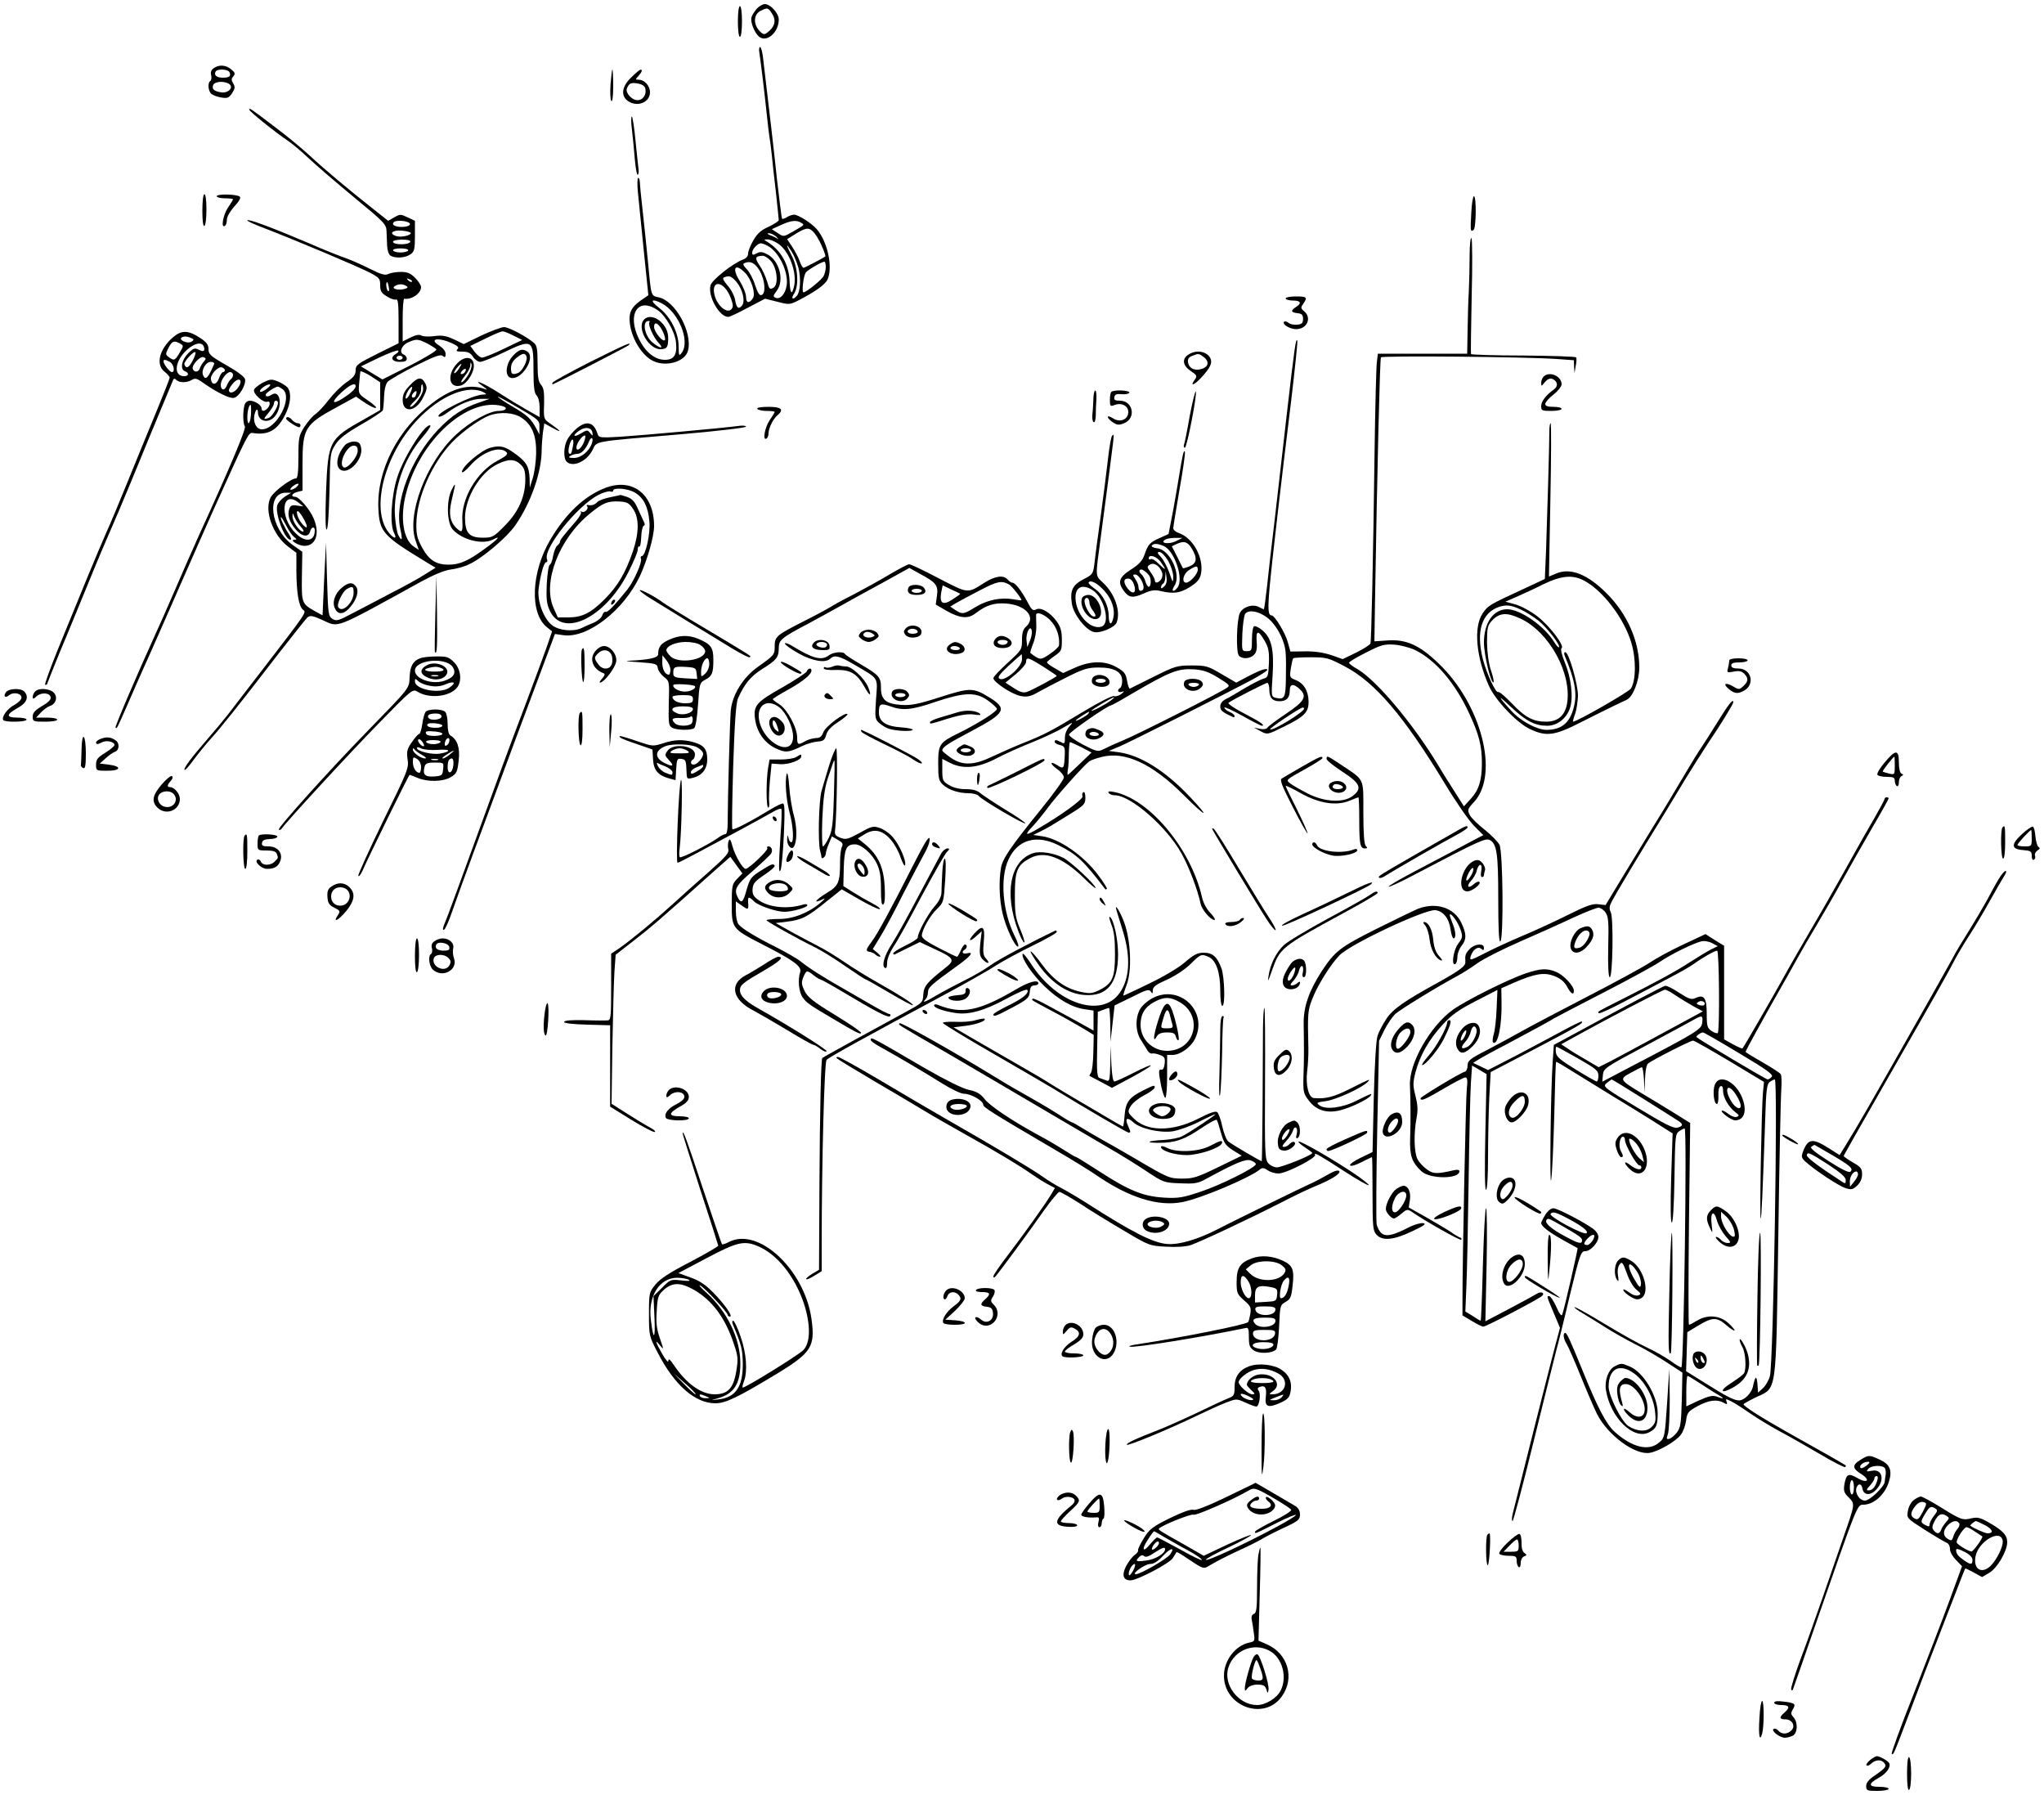 <?xml version="1.0" standalone="no"?>
<!DOCTYPE svg PUBLIC "-//W3C//DTD SVG 20010904//EN"
 "http://www.w3.org/TR/2001/REC-SVG-20010904/DTD/svg10.dtd">
<svg version="1.0" xmlns="http://www.w3.org/2000/svg"
 width="1000pt" height="878pt" viewBox="0 0 1000 878"
 preserveAspectRatio="xMidYMid meet">
<g transform="translate(0,878) scale(0.1,-0.1)"
fill="#000000" stroke="none">
<path d="M3703 8738 c-11 -13 -23 -31 -26 -41 -8 -21 13 -76 36 -96 38 -31 97
20 97 84 0 30 -41 75 -68 75 -10 0 -28 -10 -39 -22z m71 -20 c23 -32 20 -61
-9 -88 -21 -19 -27 -21 -40 -10 -41 34 -42 89 -2 108 31 15 34 15 51 -10z"/>
<path d="M3610 8675 c0 -43 4 -75 10 -75 6 0 10 32 10 75 0 43 -4 75 -10 75
-6 0 -10 -32 -10 -75z"/>
<path d="M3715 8523 c7 -48 24 -184 35 -290 6 -56 12 -110 14 -120 2 -10 7
-47 11 -83 3 -36 13 -121 21 -190 7 -69 14 -130 14 -136 0 -6 -22 -20 -49 -33
-37 -16 -56 -33 -75 -66 -14 -24 -26 -53 -26 -65 0 -13 -9 -24 -26 -30 -50
-19 -152 -100 -158 -126 -14 -53 44 -155 87 -154 7 0 50 20 96 45 l84 44 60
-15 c58 -15 60 -15 106 8 86 45 132 79 141 104 25 63 -3 184 -54 243 -26 30
-91 71 -111 71 -8 0 -24 -5 -35 -12 -10 -7 -21 -10 -24 -8 -2 3 -13 91 -25
195 -17 162 -34 304 -68 593 -3 28 -10 52 -14 52 -5 0 -7 -12 -4 -27z m205
-833 c17 -10 18 -9 -41 -43 -45 -26 -46 -26 -74 -7 l-29 19 44 20 c49 23 77
26 100 11z m100 -112 c12 -27 20 -51 18 -52 -13 -10 -102 -56 -107 -56 -4 0
-13 15 -19 34 -7 19 -24 50 -37 70 l-24 36 22 14 c68 43 81 46 104 24 12 -11
31 -42 43 -70z m-223 45 c10 -10 14 -15 8 -11 -6 4 -22 12 -36 17 -15 6 -18
10 -8 10 9 1 25 -7 36 -16z m7 -33 c56 -34 98 -145 80 -214 -10 -42 -19 -30
-21 28 -3 82 -42 152 -109 193 -18 11 -18 12 0 12 10 1 33 -8 50 -19z m-47
-13 c49 -27 93 -110 93 -176 0 -46 -28 -88 -54 -78 -15 6 -15 9 5 36 37 50 12
145 -45 176 -26 14 -37 15 -54 6 -18 -10 -22 -9 -22 3 0 18 27 46 43 46 7 -1
22 -6 34 -13z m149 -106 c13 -52 10 -117 -7 -137 -19 -23 -31 -16 -15 8 25 36
21 125 -9 184 -31 60 -32 70 -3 25 12 -19 27 -55 34 -80z m-136 34 c32 -34 41
-119 13 -133 -17 -9 -20 -6 -30 31 -7 23 -23 59 -37 79 -25 37 -22 45 15 47 8
1 26 -10 39 -24z m-53 -50 c26 -46 31 -110 9 -118 -10 -4 -19 10 -32 49 -9 30
-28 65 -41 78 -17 17 -20 26 -11 29 29 13 53 0 75 -38z m323 19 c0 -14 -5 -34
-11 -45 -10 -19 -85 -79 -98 -79 -10 0 0 84 12 98 11 13 76 51 90 52 4 0 7
-12 7 -26z m-395 -28 c30 -30 53 -102 39 -124 -18 -28 -34 -25 -34 5 0 16 -14
51 -30 77 -41 64 -25 92 25 42z m-41 -46 c30 -37 43 -94 26 -115 -17 -20 -27
-12 -34 30 -4 20 -20 51 -37 69 -20 24 -26 36 -17 39 26 11 37 6 62 -23z m-36
-61 c12 -25 20 -53 16 -62 -16 -41 -75 1 -89 63 -15 68 39 68 73 -1z"/>
<path d="M1045 8446 c-12 -8 -16 -20 -12 -34 3 -12 1 -25 -4 -28 -14 -8 -11
-50 5 -63 8 -7 30 -15 49 -18 30 -5 37 -2 53 22 14 22 15 30 5 47 -10 16 -10
23 1 35 10 13 8 18 -11 34 -27 22 -60 24 -86 5z m78 -20 c8 -19 -1 -26 -34
-26 -29 0 -44 13 -34 30 9 15 62 12 68 -4z m-3 -56 c25 -16 -1 -46 -36 -42
-36 5 -49 16 -41 36 7 18 53 21 77 6z"/>
<path d="M2987 8368 c-3 -40 -1 -77 4 -82 5 -6 9 23 9 72 0 45 -2 82 -4 82 -2
0 -6 -33 -9 -72z"/>
<path d="M3088 8401 c-46 -43 -52 -90 -16 -115 46 -32 108 -7 108 43 0 31 -27
61 -55 61 -17 0 -17 1 -2 18 18 20 22 33 10 31 -5 -1 -25 -18 -45 -38z m70
-59 c4 -28 -14 -52 -39 -52 -28 0 -60 36 -52 57 10 26 21 31 56 24 23 -5 33
-13 35 -29z"/>
<path d="M1220 8243 c0 -8 120 -105 189 -152 20 -13 65 -51 101 -85 36 -34
136 -120 222 -191 147 -121 158 -132 159 -165 1 -19 2 -52 3 -73 1 -21 8 -42
16 -47 23 -15 73 -12 98 6 19 13 22 24 22 90 l0 74 -36 17 c-34 16 -37 16 -65
0 l-30 -17 -72 57 c-119 94 -238 193 -313 263 -39 36 -113 97 -164 135 -128
97 -130 99 -130 88z m774 -549 c25 -10 8 -24 -29 -24 -33 0 -51 11 -38 24 8 8
46 8 67 0z m16 -54 c0 -12 -49 -22 -71 -15 -38 12 -21 30 26 27 25 -2 45 -8
45 -12z m-3 -43 c-5 -15 -79 -16 -84 -1 -2 7 14 11 42 12 31 0 45 -4 42 -11z
m-10 -42 c-2 -5 -19 -10 -37 -10 -18 0 -35 5 -37 10 -2 6 14 10 37 10 23 0 39
-4 37 -10z"/>
<path d="M3092 8143 c4 -38 11 -103 14 -145 4 -43 10 -75 14 -73 4 3 6 15 4
27 -2 13 -8 76 -15 141 -6 64 -14 117 -18 117 -4 0 -4 -30 1 -67z"/>
<path d="M3121 7838 c4 -40 17 -170 29 -288 l22 -214 -23 -16 c-51 -33 -69
-58 -69 -98 0 -75 47 -166 105 -202 63 -39 166 -13 181 45 23 90 -63 245 -145
261 -37 8 -35 4 -51 174 -7 69 -18 181 -26 250 -8 69 -14 133 -14 142 0 10 -4
18 -8 18 -4 0 -5 -33 -1 -72z m117 -542 c82 -43 140 -185 97 -242 -13 -17 -14
-15 -15 32 0 68 -41 148 -99 191 -44 34 -33 45 17 19z m-18 -35 c38 -27 82
-105 87 -154 7 -62 -9 -87 -54 -87 -49 0 -95 37 -127 102 -61 123 -3 209 94
139z"/>
<path d="M3152 7218 c-41 -41 24 -153 85 -146 22 2 29 9 31 32 5 43 -6 75 -35
102 -28 26 -62 31 -81 12z m25 -14 c-9 -9 20 -75 45 -101 29 -31 7 -29 -30 2
-39 33 -52 105 -19 105 6 0 8 -3 4 -6z m65 -44 c9 -18 14 -38 11 -43 -9 -14
-53 40 -53 64 0 30 22 19 42 -21z"/>
<path d="M990 7749 c0 -51 4 -78 10 -74 6 3 10 40 10 81 0 43 -4 74 -10 74 -6
0 -10 -34 -10 -81z"/>
<path d="M1060 7820 c0 -5 18 -10 40 -10 22 0 40 -2 40 -5 0 -2 -11 -21 -25
-41 -24 -36 -35 -102 -15 -89 6 3 10 17 10 31 0 14 16 41 37 65 26 28 33 43
25 48 -20 12 -112 13 -112 1z"/>
<path d="M7198 7738 c-5 -90 -4 -93 11 -83 13 8 15 165 2 165 -5 0 -11 -37
-13 -82z"/>
<path d="M1210 7702 c0 -4 37 -21 83 -38 143 -55 460 -188 515 -217 48 -25 52
-30 52 -62 0 -29 6 -39 33 -55 17 -11 38 -18 45 -15 9 3 12 -22 12 -105 l0
-109 -105 -52 c-96 -48 -105 -55 -105 -80 0 -22 -10 -35 -45 -59 -25 -17 -63
-55 -86 -85 -22 -29 -52 -61 -65 -70 -14 -9 -38 -37 -55 -63 -27 -43 -29 -52
-29 -149 0 -72 -4 -103 -12 -103 -24 0 -109 -64 -124 -93 -33 -63 11 -185 86
-241 l40 -30 0 -90 c1 -109 12 -173 33 -189 17 -13 21 -7 -217 -316 -61 -79
-129 -167 -150 -195 -22 -28 -67 -82 -101 -121 -79 -91 -119 -144 -112 -151 3
-3 24 21 47 53 24 32 60 76 80 98 41 44 136 162 332 417 70 90 134 170 142
178 14 11 25 9 74 -13 82 -37 50 -50 482 188 61 33 113 55 143 59 27 3 68 14
90 25 64 28 188 133 229 193 76 110 127 257 128 364 0 23 3 62 6 87 l7 46 46
-25 c45 -25 34 -11 -24 29 -24 17 -26 23 -23 92 1 58 -2 78 -15 93 -13 14 -17
38 -17 104 0 68 -3 88 -17 100 -35 31 -124 78 -147 78 -13 0 -63 -19 -111 -41
l-86 -42 -48 23 c-39 18 -58 21 -97 16 -27 -4 -55 -2 -63 3 -10 6 -27 3 -53
-10 l-38 -19 0 105 c0 58 3 104 8 104 36 -6 82 26 82 57 0 8 -13 29 -29 45
-23 23 -38 29 -71 29 -23 0 -50 -5 -60 -10 -15 -8 -35 -3 -90 25 -38 19 -90
42 -115 51 -25 8 -110 42 -188 76 -176 75 -297 120 -297 110z m805 -300 c-3
-3 -11 0 -18 7 -9 10 -8 11 6 5 10 -3 15 -9 12 -12z m-113 -27 c3 -13 1 -22
-3 -19 -9 5 -13 44 -5 44 2 0 6 -11 8 -25z m86 6 c10 -6 7 -10 -11 -15 -33 -8
-65 3 -45 15 17 11 39 11 56 0z m525 -243 l42 -21 -90 -43 c-49 -24 -97 -43
-106 -43 -8 -1 -25 12 -37 28 l-21 29 72 35 c40 20 78 36 85 36 7 1 32 -9 55
-21z m-423 -38 c21 -11 41 -24 45 -29 3 -6 -55 -41 -129 -79 l-135 -68 -53 32
-52 32 87 42 c49 23 91 39 95 35 4 -3 -1 -11 -11 -16 -30 -17 -20 -39 18 -39
25 0 35 4 35 15 0 9 -7 18 -15 21 -24 9 -11 45 21 59 40 18 49 18 94 -5z m119
2 c31 -14 38 -21 29 -30 -9 -9 -4 -12 24 -12 27 0 40 -6 52 -25 9 -14 25 -25
35 -25 11 0 61 20 113 45 143 69 148 66 148 -86 0 -82 4 -111 15 -123 9 -9 15
-33 15 -60 l0 -46 -57 32 c-32 18 -95 56 -140 85 -79 51 -141 76 -78 32 17
-12 21 -18 10 -13 -76 29 -162 7 -259 -67 -170 -128 -272 -328 -265 -513 5
-118 21 -136 232 -264 l48 -29 -53 -33 c-29 -19 -102 -59 -163 -90 -60 -32
-145 -76 -189 -99 -71 -38 -80 -40 -100 -28 -20 14 -21 25 -26 193 l-5 179 -9
-178 -8 -177 -40 22 c-61 35 -63 38 -61 170 l2 119 -48 34 c-108 78 -130 255
-32 255 l26 0 -31 -19 c-17 -11 -34 -30 -38 -44 -10 -43 37 -167 65 -167 6 0
2 12 -8 28 -21 31 -45 82 -38 82 3 0 14 -19 26 -42 12 -24 29 -48 38 -55 14
-11 14 -12 1 -13 -26 -1 21 -30 49 -30 56 0 77 59 46 133 -18 44 -72 107 -91
107 -24 0 -16 17 11 24 l25 6 0 126 c0 180 10 197 169 283 l93 51 27 -19 c39
-27 71 -43 71 -34 0 4 -20 21 -44 37 -42 29 -43 29 -39 80 3 28 5 55 6 59 1 4
24 -6 50 -22 l47 -31 0 -68 0 -68 -77 -44 c-174 -97 -178 -106 -188 -357 -4
-119 -3 -183 3 -183 6 0 11 73 14 188 3 185 4 189 30 229 19 29 53 55 126 97
55 31 102 63 105 69 2 7 5 37 6 67 1 34 8 62 18 73 9 9 70 45 136 78 94 47
122 57 133 48 11 -9 14 -7 14 10 0 13 -12 28 -30 40 -54 33 -9 43 59 13z
m-239 -72 c0 -5 -7 -10 -15 -10 -8 0 -15 5 -15 10 0 6 7 10 15 10 8 0 15 -4
15 -10z m-230 -139 c0 -13 -24 -35 -65 -61 -52 -32 -55 -16 -5 30 41 38 70 51
70 31z m630 -32 c12 -7 10 -8 -7 -9 -51 0 -245 -98 -215 -108 6 -2 26 8 44 22
51 38 119 66 163 65 l40 0 -51 -18 c-78 -26 -134 -63 -200 -132 -134 -141
-216 -356 -185 -489 11 -51 8 -62 -10 -28 -7 12 -14 57 -17 98 -7 129 44 275
133 379 25 29 43 56 41 59 -20 20 -129 -148 -162 -251 -30 -92 -38 -234 -16
-274 17 -32 -2 -29 -27 3 -88 112 -22 376 137 546 115 124 255 181 332 137z
m269 -169 l0 -35 -16 30 c-25 47 -43 64 -115 106 -37 22 -69 43 -72 48 -3 5
41 -19 99 -53 101 -59 105 -62 104 -96z m-182 104 c31 -8 19 -24 -18 -24 -45
0 -140 -53 -208 -116 -146 -135 -244 -394 -197 -521 l15 -43 -24 16 c-52 34
-69 142 -39 258 66 261 301 475 471 430z m94 -57 c52 -34 74 -88 72 -177 -1
-41 -9 -95 -17 -120 l-14 -45 -1 45 c-2 57 -16 81 -67 118 -54 40 -76 45 -125
32 -45 -12 -139 -92 -139 -118 0 -8 18 5 40 30 59 68 145 99 178 66 9 -9 -1
-19 -45 -42 -101 -54 -178 -186 -171 -293 3 -58 -2 -63 -32 -33 -28 28 -35 67
-22 125 6 27 14 61 17 75 3 16 -2 11 -15 -15 -27 -53 -24 -163 5 -195 46 -51
146 -76 197 -49 43 23 24 1 -40 -45 -82 -60 -123 -78 -178 -78 -61 0 -96 23
-129 84 -24 44 -29 64 -28 118 2 126 76 294 176 398 48 50 137 114 182 130 53
19 119 14 156 -11z m-4 -229 c18 -17 23 -32 23 -74 0 -84 -34 -159 -101 -226
-54 -55 -60 -58 -107 -58 -67 0 -87 23 -87 99 1 97 74 219 157 260 55 27 86
27 115 -1z m-1101 -114 c-11 -7 -22 -12 -25 -9 -2 3 4 12 15 19 10 8 21 12 24
9 3 -2 -4 -11 -14 -19z m15 -73 l23 -18 -31 4 c-25 4 -32 1 -38 -17 -10 -30 1
-63 31 -99 30 -36 63 -41 71 -11 6 23 23 27 23 6 0 -55 -46 -62 -95 -13 -80
80 -66 214 16 148z m26 -81 c22 -41 18 -53 -9 -22 -19 21 -33 62 -21 62 4 0
18 -18 30 -40z m-15 -37 c12 -13 17 -23 10 -23 -17 0 -52 50 -51 74 0 19 1 19
10 -4 6 -14 20 -35 31 -47z"/>
<path d="M2509 7039 c-33 -35 -41 -95 -13 -106 52 -20 129 99 83 128 -24 15
-40 10 -70 -22z m67 -3 c7 -18 -21 -72 -41 -80 -29 -11 -35 -7 -35 23 0 20 9
36 26 50 31 25 43 26 50 7z"/>
<path d="M2237 7003 c-52 -55 -42 -124 17 -109 31 8 68 67 64 103 -4 40 -45
43 -81 6z m53 -58 c-12 -19 -26 -35 -32 -35 -5 0 2 14 16 31 14 17 27 40 27
52 1 17 2 18 6 4 2 -9 -5 -33 -17 -52z m-46 30 c-9 -14 -19 -23 -22 -20 -5 4
26 45 35 45 2 0 -4 -11 -13 -25z m31 -14 c-3 -6 -11 -11 -17 -11 -6 0 -6 6 2
15 14 17 26 13 15 -4z"/>
<path d="M2004 6894 c-25 -26 -34 -44 -34 -70 0 -67 66 -59 100 12 20 39 21
49 10 70 -18 33 -37 30 -76 -12z m66 -18 c0 -25 -44 -86 -62 -86 -6 0 4 13 21
29 19 18 31 39 31 55 0 14 2 26 5 26 3 0 5 -11 5 -24z m-63 -19 c-13 -30 -30
-37 -20 -9 7 21 25 44 29 39 2 -2 -2 -15 -9 -30z m27 -11 c-3 -9 -10 -13 -16
-10 -5 3 -4 12 3 20 15 18 22 13 13 -10z"/>
<path d="M1688 6603 c-41 -47 -50 -106 -20 -122 42 -22 112 58 98 112 -5 21
-12 27 -35 27 -15 0 -35 -8 -43 -17z m62 -28 c0 -31 -52 -91 -69 -81 -27 17
15 106 49 106 15 0 20 -7 20 -25z"/>
<path d="M1672 5905 c-35 -29 -49 -74 -32 -104 15 -30 44 -26 74 10 31 37 43
76 29 98 -16 25 -38 24 -71 -4z m58 -24 c0 -48 -56 -102 -75 -71 -9 14 20 76
42 89 28 16 33 13 33 -18z"/>
<path d="M7190 7530 c0 -52 -2 -131 -4 -175 -3 -44 -5 -131 -6 -192 l-2 -113
-219 0 -218 0 -5 -42 c-3 -24 -8 -218 -11 -433 -7 -535 -16 -928 -20 -942 -2
-7 -34 -27 -70 -45 l-66 -32 -57 20 c-37 12 -81 19 -128 18 l-71 -1 -12 44
c-12 46 -65 133 -80 133 -17 0 -19 30 -10 132 11 125 57 520 105 911 19 159
33 294 31 300 -7 18 -14 -34 -52 -363 -19 -168 -46 -399 -59 -515 -14 -115
-31 -261 -37 -322 -7 -62 -14 -113 -16 -113 -3 0 -13 5 -24 11 -31 16 -77 1
-93 -29 -16 -34 -20 -190 -5 -209 16 -18 54 -16 74 4 12 12 16 29 13 65 -4 57
8 58 40 2 18 -32 22 -52 20 -108 -3 -65 -5 -70 -28 -76 -14 -4 -54 -25 -90
-46 -36 -22 -77 -46 -92 -53 -18 -9 -28 -22 -28 -36 0 -20 8 -27 63 -53 4 -2
7 0 7 6 0 5 -11 14 -25 20 -14 6 -25 16 -25 21 0 5 39 -13 88 -40 48 -27 91
-49 95 -49 19 0 -7 19 -65 49 -68 35 -104 59 -97 64 15 12 181 97 189 97 5 0
10 -15 10 -33 0 -40 15 -57 50 -57 34 0 50 17 50 52 0 34 18 36 49 7 37 -35
24 -59 -67 -120 -46 -31 -87 -61 -91 -68 -5 -7 -19 -10 -37 -6 l-29 6 33 -18
c32 -17 33 -17 112 22 102 50 123 71 122 125 -1 51 -24 89 -64 104 -28 11 -29
13 -23 56 4 25 9 47 12 50 3 3 41 5 86 5 78 0 87 -3 167 -45 148 -78 289 -243
490 -575 53 -88 117 -180 142 -205 l45 -45 -31 -16 c-17 -9 -67 -35 -111 -59
-44 -23 -135 -71 -203 -107 -68 -36 -121 -67 -118 -70 3 -3 65 26 138 65 301
158 336 174 357 163 34 -19 41 -65 41 -288 0 -140 3 -212 10 -208 17 10 13
440 -4 473 -8 15 -41 48 -73 74 -32 25 -65 57 -72 71 -13 25 -12 29 22 66 122
135 35 475 -174 675 -94 91 -161 121 -255 113 l-60 -4 3 191 c11 672 24 1189
29 1198 6 9 699 3 862 -8 l82 -6 1 -31 2 -32 6 35 c4 19 5 38 2 42 -4 4 -120
8 -259 9 -138 0 -253 4 -255 7 -2 4 0 131 3 282 4 151 3 279 -1 285 -5 5 -9
-32 -9 -85z m-993 -1769 c47 -34 90 -115 93 -176 2 -22 2 -79 1 -126 -1 -92
-7 -103 -51 -92 -20 5 -21 9 -14 109 8 125 -5 183 -49 220 -16 14 -34 23 -41
21 -6 -2 -11 -29 -11 -63 0 -56 -1 -59 -25 -59 -25 0 -25 0 -22 85 2 47 9 91
14 98 18 21 63 13 105 -17z m725 -160 c101 -49 197 -161 267 -313 47 -101 61
-157 61 -240 0 -85 -15 -133 -55 -176 l-33 -36 -45 71 c-25 39 -63 99 -84 135
-123 202 -298 409 -390 464 -24 13 -43 28 -43 32 0 5 37 27 83 50 72 37 88 42
137 39 30 -2 76 -14 102 -26z m-542 -287 c0 -17 -156 -112 -166 -101 -5 4 145
105 159 106 4 1 7 -2 7 -5z"/>
<path d="M6290 7320 c0 -5 16 -10 35 -10 39 0 45 -13 15 -32 -27 -17 -25 -26
8 -30 21 -2 27 -8 27 -28 0 -20 -6 -26 -28 -28 -16 -2 -35 2 -43 9 -8 6 -18 9
-22 5 -11 -12 29 -36 59 -36 53 0 78 54 40 87 -18 15 -18 19 -5 37 22 32 18
36 -36 36 -27 0 -50 -4 -50 -10z"/>
<path d="M844 7128 c-65 -57 -83 -132 -39 -166 14 -11 25 -24 25 -29 0 -6 -30
-81 -66 -169 -36 -87 -99 -240 -139 -339 -40 -99 -87 -211 -105 -250 -17 -38
-60 -140 -95 -225 -35 -85 -97 -237 -138 -337 -41 -101 -71 -183 -66 -183 5 0
9 2 9 3 0 2 29 75 65 163 37 87 99 240 140 339 40 99 87 209 103 245 16 36 66
153 110 260 44 107 104 254 134 325 30 72 58 139 62 149 5 15 9 17 18 8 15
-15 53 -15 77 0 15 9 24 7 47 -9 73 -52 138 -84 159 -79 25 6 59 63 54 91 -3
12 -37 38 -92 69 -77 44 -87 53 -87 78 0 21 -9 34 -39 54 -61 40 -93 41 -137
2z m100 -6 c5 -3 1 -9 -8 -14 -20 -11 -66 10 -46 22 12 7 31 5 54 -8z m-64
-22 c19 -10 19 -11 -1 -45 -23 -39 -27 -41 -53 -22 -17 13 -17 15 -2 45 18 34
27 38 56 22z m117 -15 c8 -23 -2 -28 -26 -15 -18 9 -26 7 -51 -19 -32 -32 -40
-78 -15 -87 21 -8 19 -24 -4 -24 -55 0 -46 76 15 130 38 33 71 39 81 15z m-54
-68 c-18 -36 -33 -43 -41 -19 -4 12 46 67 54 59 3 -2 -3 -21 -13 -40z m54 -6
c-8 -9 -17 -24 -20 -34 -7 -19 -28 -19 -34 -1 -6 18 37 64 53 57 13 -5 13 -8
1 -22z m-166 -1 c19 -11 27 -50 10 -50 -11 0 -41 39 -41 52 0 11 8 10 31 -2z
m216 -12 c-29 -68 -42 -81 -54 -52 -9 24 14 64 38 64 13 0 19 -5 16 -12z m53
-29 c0 -5 -4 -9 -9 -9 -5 0 -14 -14 -20 -31 -11 -32 -34 -35 -39 -5 -5 23 36
66 54 59 8 -3 14 -9 14 -14z m40 -23 c0 -8 -5 -18 -11 -21 -5 -4 -14 -18 -20
-32 -10 -26 -29 -23 -29 5 0 24 28 62 46 62 8 0 14 -6 14 -14z m26 -60 c-17
-27 -46 -35 -46 -14 0 6 10 22 22 35 29 31 48 14 24 -21z"/>
<path d="M2888 7010 c-97 -49 -180 -95 -184 -101 -4 -6 -3 -10 2 -8 37 16 361
183 369 190 22 21 -19 3 -187 -81z"/>
<path d="M5812 7044 c-31 -21 -25 -53 15 -80 30 -20 31 -23 17 -43 -24 -33 -1
-25 33 12 45 49 56 73 44 96 -19 34 -71 42 -109 15z m79 -12 c28 -23 20 -49
-17 -58 -33 -8 -58 6 -62 35 -2 15 4 24 20 30 32 13 33 13 59 -7z"/>
<path d="M7552 6938 c-7 -7 -12 -21 -12 -31 0 -18 2 -17 18 4 12 14 25 20 36
16 27 -11 31 -37 7 -53 -38 -27 -61 -57 -61 -81 0 -21 4 -23 50 -23 28 0 50 5
50 10 0 6 -18 10 -40 10 -28 0 -40 4 -40 14 0 8 18 29 40 46 22 17 40 40 40
50 0 41 -60 66 -88 38z"/>
<path d="M1287 6909 c-21 -11 -41 -27 -44 -35 -7 -19 45 -66 65 -59 15 6 16
-17 0 -33 -15 -15 -28 -15 -28 -1 0 17 -32 38 -56 39 -14 0 -24 -8 -28 -22 -9
-34 -7 -93 2 -103 8 -9 -68 -191 -223 -530 -35 -77 -90 -203 -123 -280 -33
-77 -75 -171 -93 -210 -83 -182 -198 -450 -194 -454 7 -6 6 -7 53 99 22 52 79
181 126 285 46 105 116 262 154 350 39 88 104 237 146 330 170 377 172 380
192 377 76 -12 121 13 159 89 27 53 32 106 13 132 -7 9 -29 23 -48 31 -32 13
-38 12 -73 -5z m19 -30 c-15 -12 -30 -18 -33 -15 -8 8 27 35 46 36 7 0 2 -10
-13 -21z m77 -3 c52 -40 -29 -196 -102 -196 -27 0 -44 34 -36 71 6 27 16 35
17 12 1 -48 57 -57 87 -14 35 49 20 126 -19 101 -19 -12 -30 -12 -30 0 0 8 47
39 60 39 3 0 13 -6 23 -13z m-23 -66 c0 -20 -29 -68 -45 -74 -28 -10 -28 -7
-1 25 14 17 26 37 26 45 0 8 5 14 10 14 6 0 10 -5 10 -10z m-132 -55 c-3 -49
-18 -63 -18 -16 0 29 8 61 16 61 2 0 3 -20 2 -45z"/>
<path d="M5349 6823 c-1 -27 -3 -60 -5 -75 -1 -15 1 -30 7 -33 5 -4 9 11 10
32 0 21 1 57 3 81 1 23 -1 42 -6 42 -4 0 -9 -21 -9 -47z"/>
<path d="M5437 6863 c-4 -3 -7 -21 -7 -39 0 -31 2 -33 23 -25 34 13 67 -4 67
-34 0 -37 -40 -54 -75 -31 -14 9 -25 12 -25 6 0 -5 11 -17 25 -26 21 -14 30
-14 55 -4 60 25 43 110 -21 110 -24 0 -30 4 -27 18 2 13 11 16 35 14 17 -2 34
1 38 7 7 12 -77 16 -88 4z"/>
<path d="M5820 6742 c-12 -70 -25 -133 -28 -139 -2 -7 0 -13 5 -13 10 0 62
269 53 275 -3 2 -17 -53 -30 -123z"/>
<path d="M3705 6780 c3 -5 24 -10 46 -10 21 0 39 -2 39 -5 0 -2 -11 -21 -25
-41 -24 -36 -35 -102 -15 -89 6 3 10 15 10 26 0 25 23 71 44 88 33 28 19 41
-45 41 -37 0 -58 -4 -54 -10z"/>
<path d="M1400 6732 c0 -8 52 -42 64 -42 3 0 6 5 6 10 0 6 -6 10 -14 10 -7 0
-19 7 -26 15 -13 16 -30 20 -30 7z"/>
<path d="M2821 6684 c-17 -14 -38 -39 -46 -55 -18 -34 -19 -91 -3 -107 30 -30
99 1 127 57 24 45 -14 39 434 77 174 15 317 32 317 37 0 5 -18 7 -42 3 -66 -9
-450 -44 -570 -52 -99 -6 -108 -5 -114 12 -18 60 -54 69 -103 28z m77 -19 c3
-18 2 -19 -11 -3 -13 16 -15 16 -45 -2 -36 -22 -44 -11 -9 13 29 21 61 17 65
-8z m-41 -47 c-13 -33 -37 -50 -37 -26 0 18 28 58 41 58 5 0 3 -14 -4 -32z
m39 -6 c-13 -39 -53 -72 -88 -72 -25 0 -29 3 -18 10 8 5 24 10 34 10 20 0 41
21 57 59 11 28 24 22 15 -7z m-93 -14 c-7 -37 -10 -44 -19 -35 -9 8 6 67 17
67 4 0 6 -15 2 -32z"/>
<path d="M7580 6673 c0 -74 -11 -440 -16 -582 l-6 -143 -107 -50 c-163 -75
-172 -80 -198 -119 -44 -67 -32 -211 31 -353 31 -71 138 -183 201 -212 80 -38
120 -33 249 33 61 31 134 67 161 80 28 13 57 27 65 31 30 16 60 93 60 157 0
129 -59 262 -159 362 -95 95 -177 127 -247 98 l-36 -15 7 375 c4 206 5 375 1
375 -3 0 -6 -17 -6 -37z m168 -732 c93 -48 198 -186 233 -305 24 -79 23 -184
-2 -224 -11 -17 -264 -162 -283 -162 -2 0 2 17 10 38 7 20 13 60 14 89 0 57
-45 213 -62 213 -6 0 -7 -7 -3 -17 50 -119 62 -184 45 -251 -19 -77 -60 -112
-134 -112 -46 0 -127 43 -172 93 -69 75 -70 84 -2 19 74 -69 118 -92 177 -92
49 0 95 35 112 87 17 51 6 147 -25 222 -16 39 -22 67 -16 71 16 10 -57 107
-117 154 -32 25 -78 50 -107 59 l-51 14 55 24 c30 13 89 40 130 61 87 42 142
48 198 19z m-309 -142 c25 -11 64 -36 88 -55 43 -35 109 -121 100 -130 -3 -3
-14 10 -25 28 -48 77 -165 158 -228 158 -68 0 -114 -66 -114 -163 0 -61 35
-205 47 -194 3 3 -3 30 -13 59 -11 33 -18 83 -19 135 0 72 3 84 24 107 36 39
72 42 138 11 143 -65 256 -273 229 -420 -11 -56 -45 -85 -102 -85 -63 0 -103
21 -169 91 -31 32 -60 57 -65 54 -12 -7 -56 88 -75 160 -35 137 -6 228 80 257
35 11 59 8 104 -13z"/>
<path d="M5421 6538 c-7 -62 -23 -189 -36 -283 -13 -93 -27 -196 -30 -227 -7
-55 -8 -58 -54 -81 -54 -29 -67 -55 -57 -120 8 -53 70 -132 110 -139 31 -6
101 24 109 47 21 54 -8 140 -66 194 -39 38 -39 21 -12 221 76 577 67 500 57
500 -5 0 -14 -51 -21 -112z m-17 -649 c36 -40 53 -92 42 -134 -9 -37 -21 -30
-22 13 0 51 -29 106 -69 133 -18 13 -32 26 -29 30 9 15 45 -5 78 -42z m-58 4
c57 -37 88 -164 43 -178 -50 -16 -116 48 -126 124 -9 66 28 90 83 54z"/>
<path d="M5294 5855 c-16 -41 30 -109 69 -103 50 7 14 118 -38 118 -14 0 -28
-7 -31 -15z m36 -23 c0 -9 7 -26 15 -36 19 -25 19 -37 1 -30 -18 7 -46 63 -39
81 7 17 23 7 23 -15z"/>
<path d="M5787 6555 c-6 -28 -9 -45 -23 -130 -2 -16 -14 -81 -25 -144 l-22
-113 -42 -19 c-50 -22 -58 -31 -76 -83 -10 -29 -27 -47 -66 -72 -60 -38 -67
-63 -32 -108 24 -31 43 -32 99 -7 32 14 50 17 78 10 64 -15 96 -10 144 20 37
24 48 37 54 66 14 76 -39 173 -107 197 -16 5 -29 16 -29 24 0 8 14 92 30 186
17 95 29 179 27 187 -2 9 -6 3 -10 -14z m-34 -422 c-34 -17 -81 -10 -53 7 8 6
31 9 50 9 l35 0 -32 -16z m77 -35 c29 -48 26 -73 -10 -88 -17 -7 -32 -11 -33
-9 -1 2 -14 27 -28 56 l-26 51 21 10 c37 18 56 13 76 -20z m-136 11 c54 -25
99 -164 66 -204 -20 -25 -32 -17 -14 10 35 53 -22 177 -84 183 -18 2 -30 8
-27 13 8 12 29 11 59 -2z m21 -72 c14 -25 25 -59 25 -78 -1 -32 -2 -31 -19 19
-10 29 -29 64 -41 77 -19 20 -20 25 -7 25 9 0 28 -20 42 -43z m-36 -6 c29 -41
26 -44 -9 -10 -16 17 -34 28 -40 24 -5 -3 -10 -1 -10 4 0 22 39 10 59 -18z m7
-53 c3 -10 0 -25 -6 -33 -15 -18 -30 -19 -30 -4 0 6 -9 24 -20 39 -19 27 -20
29 -3 39 20 11 48 -8 59 -41z m174 15 c0 -20 -38 -63 -57 -63 -24 0 -14 45 15
62 34 22 42 22 42 1z m-238 -28 c11 -15 10 -55 -2 -55 -5 0 -12 11 -16 25 -3
13 -12 29 -20 36 -20 16 -6 33 14 17 10 -7 20 -17 24 -23z m74 -53 c-10 -10
-16 -12 -16 -5 0 7 5 15 10 18 6 3 11 18 11 33 l2 27 4 -29 c3 -18 -1 -35 -11
-44z m-111 28 c15 -30 13 -50 -6 -50 -5 0 -9 8 -9 18 0 10 -7 28 -16 40 -13
20 -13 22 0 22 9 0 23 -14 31 -30z m-37 -20 c14 -39 -4 -52 -30 -20 -23 29
-23 50 1 50 12 0 23 -11 29 -30z"/>
<path d="M2955 6391 c-99 -40 -187 -124 -261 -248 -96 -161 -104 -364 -17
-432 l24 -19 -27 -79 c-15 -43 -61 -166 -101 -273 -41 -107 -94 -249 -118
-315 -207 -569 -264 -725 -278 -758 -11 -25 -13 -37 -5 -35 6 2 24 42 40 89
16 46 62 174 103 284 41 110 103 279 139 375 35 96 109 293 163 437 l98 262
42 -6 c118 -16 295 122 374 290 36 78 69 194 69 244 0 158 -109 240 -245 184z
m152 -21 c42 -25 64 -70 70 -140 6 -59 -19 -170 -37 -170 -5 0 -7 -6 -4 -14 6
-17 -36 -111 -67 -150 -67 -83 -96 -112 -106 -109 -6 2 -13 -5 -16 -16 -3 -11
-22 -28 -43 -37 -22 -9 -49 -21 -61 -27 -40 -18 -110 -11 -142 15 -42 32 -73
118 -66 177 9 70 26 131 37 131 6 0 8 7 4 15 -19 52 149 262 253 315 24 12 49
19 57 16 8 -3 14 -1 14 4 0 17 74 11 107 -10z"/>
<path d="M2986 6348 c-26 -5 -55 -15 -63 -23 -14 -15 -29 -19 -48 -15 -5 1 -7
-2 -3 -6 11 -10 -12 -35 -26 -27 -6 3 -8 3 -4 -2 4 -4 -7 -24 -25 -45 -59 -68
-77 -90 -77 -99 0 -5 -6 -14 -14 -20 -7 -6 -16 -29 -20 -50 -3 -22 -11 -41
-16 -43 -6 -2 -12 -44 -15 -93 -3 -72 -1 -98 14 -130 62 -139 270 -39 384 184
26 51 47 101 47 112 0 11 3 18 8 16 4 -3 8 18 9 46 1 29 7 53 12 55 6 2 7 10
1 20 -4 9 -18 38 -29 63 -15 35 -28 49 -52 58 -18 6 -32 10 -33 10 -1 -1 -23
-5 -50 -11z m111 -57 c31 -45 30 -116 -1 -209 -36 -104 -73 -168 -137 -232
-67 -68 -111 -90 -179 -90 l-51 0 -21 47 c-55 124 27 338 177 460 64 53 88 63
145 60 38 -2 47 -7 67 -36z"/>
<path d="M2997 5843 c-4 -3 -7 -11 -7 -17 0 -6 5 -5 12 2 6 6 9 14 7 17 -3 3
-9 2 -12 -2z"/>
<path d="M4350 5969 c-47 -28 -121 -69 -165 -92 -44 -22 -96 -50 -115 -62 -19
-12 -82 -46 -140 -75 -132 -67 -140 -74 -140 -121 0 -42 0 -42 -85 -103 -71
-51 -123 -136 -130 -213 -4 -46 -15 -438 -15 -550 0 -32 -4 -53 -11 -53 -6 0
-23 -8 -37 -19 -49 -34 -179 -100 -186 -94 -3 3 -4 22 -1 42 10 82 15 345 7
336 -11 -12 -27 -405 -17 -405 4 0 46 21 94 47 47 25 142 76 211 113 69 37
141 77 162 89 20 12 38 18 41 14 2 -4 1 -60 -4 -123 -10 -153 -10 -201 0 -175
5 11 12 89 16 173 5 118 4 152 -5 152 -7 0 -34 -13 -60 -29 -90 -55 -181 -103
-187 -97 -3 3 -1 142 4 308 7 216 14 312 24 333 31 70 63 108 117 142 71 44
82 58 82 102 0 41 12 51 145 121 44 24 114 62 155 85 41 23 134 75 207 114
l132 73 50 -28 c81 -43 92 -57 85 -108 l-6 -43 55 -32 c62 -35 104 -39 138
-12 54 41 91 53 151 49 96 -7 149 -67 98 -113 -15 -13 -20 -30 -20 -66 0 -46
-2 -49 -70 -111 -38 -35 -70 -68 -70 -75 0 -20 95 -82 136 -88 31 -5 48 -1 84
20 25 14 88 47 140 73 82 41 103 47 156 47 76 0 114 -22 114 -65 0 -16 -4 -32
-10 -35 -17 -10 -11 -25 8 -19 14 5 14 3 -2 -10 -11 -9 -27 -14 -36 -11 -9 3
-74 -30 -150 -76 -161 -97 -186 -110 -293 -153 -45 -18 -113 -48 -151 -66 -91
-44 -147 -46 -205 -6 -22 16 -41 31 -41 35 1 17 25 33 143 95 167 89 178 109
85 166 -77 47 -92 47 -239 0 -109 -35 -142 -41 -190 -38 -75 5 -99 26 -99 83
0 52 -8 62 -98 115 -40 23 -75 46 -78 51 -8 14 -57 10 -78 -6 -37 -28 -78 -17
-183 47 -18 11 -33 15 -33 10 0 -6 30 -27 67 -48 68 -38 132 -49 156 -25 19
19 46 12 115 -29 124 -73 116 -59 108 -169 -6 -92 -6 -98 16 -118 13 -11 34
-24 48 -28 35 -11 109 -14 115 -5 3 4 -22 10 -54 12 -77 5 -111 28 -111 73 0
43 7 47 56 30 61 -22 104 -18 221 22 140 47 196 49 254 8 23 -16 44 -35 46
-42 4 -11 -88 -70 -189 -120 -92 -45 -98 -54 -98 -148 0 -73 3 -84 23 -103 28
-26 77 -42 128 -42 20 0 42 -6 48 -14 17 -20 221 -140 227 -133 3 2 -41 33
-98 67 -57 35 -112 72 -124 82 -14 12 -36 18 -70 18 -31 0 -61 7 -81 20 -31
18 -33 24 -33 74 l0 54 37 -19 c64 -33 137 -26 227 21 41 22 122 58 178 80 56
23 125 55 152 72 46 27 49 28 29 6 -14 -15 -23 -37 -23 -56 0 -29 -2 -32 -19
-22 -24 12 -31 13 -31 1 0 -5 11 -12 25 -15 24 -6 26 -11 24 -54 -3 -61 -5
-65 -35 -46 -38 25 -40 9 -2 -18 18 -12 33 -31 33 -41 0 -9 -49 -78 -110 -153
-150 -185 -191 -245 -198 -290 -11 -65 -8 -155 8 -222 16 -69 60 -162 75 -162
6 0 -1 22 -15 50 -60 119 -74 284 -31 376 45 98 138 124 246 69 89 -45 121
-75 227 -214 2 -2 5 -2 8 1 3 3 -17 34 -44 70 -71 94 -187 174 -269 187 l-47
7 35 17 c38 19 43 22 148 87 66 41 72 47 72 78 0 19 -4 31 -10 27 -5 -3 -7
-12 -4 -20 5 -13 -103 -92 -217 -158 -62 -37 -70 -34 -27 11 19 20 53 62 75
92 44 59 177 208 202 226 9 6 37 16 63 22 112 28 244 -33 396 -184 116 -116
138 -122 31 -9 -119 125 -239 200 -343 215 l-51 7 55 23 c55 24 510 253 647
326 40 22 73 43 73 47 0 12 -37 -1 -99 -34 l-53 -28 -72 42 c-66 39 -75 42
-146 42 -71 0 -81 -3 -185 -55 -60 -30 -113 -56 -117 -58 -4 -2 -10 15 -14 38
-6 34 -13 45 -49 65 -57 34 -128 34 -206 -1 l-58 -26 -40 23 c-23 13 -40 26
-39 30 2 4 19 18 38 31 33 23 35 27 35 79 0 41 -6 62 -24 88 -32 45 -79 73
-102 60 -16 -8 -22 -2 -43 38 -29 54 -59 93 -74 93 -5 0 -15 7 -22 15 -20 24
-62 18 -115 -16 -83 -53 -77 -53 -222 22 -72 38 -137 69 -145 69 -7 0 -51 -23
-98 -51z m587 -48 c13 -7 65 -73 60 -77 -1 -1 -20 1 -42 5 -60 10 -126 -4
-182 -38 -58 -36 -65 -37 -99 -15 l-25 17 28 17 c16 9 69 38 118 63 86 45 105
48 142 28z m-240 -45 c2 -2 -15 -14 -37 -28 -47 -31 -65 -20 -55 35 l7 34 41
-20 c23 -10 43 -20 44 -21z m427 -117 c40 -32 62 -83 57 -136 -1 -7 -21 -26
-45 -42 -45 -31 -48 -31 -95 5 -2 2 4 22 13 45 10 24 17 63 16 88 -1 25 -1 49
-1 54 2 14 28 7 55 -14z m-86 -115 l-12 -29 -4 33 c-4 38 21 81 26 45 2 -10
-3 -33 -10 -49z m-38 -89 c0 -38 -85 -111 -110 -95 -11 7 -1 21 45 64 33 30
61 55 63 56 1 0 2 -11 2 -25z m104 -36 c36 -23 66 -43 66 -45 0 -5 -124 -72
-148 -79 -17 -5 -35 1 -63 20 l-40 26 50 41 c28 23 51 50 51 60 0 26 11 23 84
-23z m856 -54 c55 -34 59 -38 43 -49 -37 -26 -431 -225 -503 -255 -41 -17 -87
-38 -102 -46 -26 -13 -32 -12 -98 22 -38 20 -70 42 -70 50 0 11 190 143 206
143 3 0 47 24 97 54 191 112 230 127 309 122 44 -3 71 -12 118 -41z m-525
-111 c-24 -19 -95 -56 -95 -50 0 5 102 66 110 65 3 0 -4 -7 -15 -15z m-110
-64 c-3 -6 -21 -17 -38 -26 -36 -19 -31 -9 10 17 34 21 36 22 28 9z m-34 -165
l49 -26 -56 -54 c-31 -30 -58 -55 -60 -55 -2 0 -2 10 0 23 3 12 5 48 5 80 1
31 3 57 6 57 3 0 28 -11 56 -25z"/>
<path d="M5794 5445 c-15 -38 49 -61 81 -29 12 12 13 19 4 30 -16 19 -78 18
-85 -1z m71 -15 c-3 -5 -15 -10 -25 -10 -10 0 -22 5 -25 10 -4 6 7 10 25 10
18 0 29 -4 25 -10z"/>
<path d="M5323 5213 c-7 -2 -13 -13 -13 -24 0 -23 40 -35 69 -19 28 14 26 28
-5 40 -27 11 -32 11 -51 3z m52 -23 c4 -6 -5 -10 -19 -10 -14 0 -26 5 -26 10
0 6 9 10 19 10 11 0 23 -4 26 -10z"/>
<path d="M2130 5780 c-3 -102 -4 -187 -2 -189 10 -17 12 30 10 190 l-3 184 -5
-185z"/>
<path d="M4444 5905 c-9 -23 5 -35 41 -35 39 0 52 14 35 35 -16 19 -69 19 -76
0z m66 -15 c0 -5 -11 -10 -25 -10 -14 0 -25 5 -25 10 0 6 11 10 25 10 14 0 25
-4 25 -10z"/>
<path d="M3130 5893 c0 -5 26 -24 57 -43 31 -19 113 -70 182 -112 70 -42 164
-100 210 -128 46 -28 86 -48 89 -45 7 7 24 -4 -208 135 -113 67 -212 128 -220
135 -29 23 -110 66 -110 58z"/>
<path d="M4430 5705 c-10 -12 -10 -18 0 -31 19 -21 74 -15 78 10 7 34 -54 50
-78 21z m60 -16 c0 -5 -11 -9 -25 -9 -26 0 -34 15 -12 23 16 5 37 -3 37 -14z"/>
<path d="M4209 5684 c-11 -14 -10 -18 6 -30 10 -8 26 -14 35 -14 9 0 25 6 35
14 16 12 17 16 6 30 -7 9 -26 16 -41 16 -15 0 -34 -7 -41 -16z m61 -4 c12 -8
12 -10 -3 -16 -22 -8 -50 3 -42 16 8 12 25 13 45 0z"/>
<path d="M3274 5651 c-41 -18 -54 -36 -54 -70 0 -19 -41 -28 -145 -33 -22 -1
1 -4 50 -7 83 -6 90 -8 93 -28 2 -13 15 -32 30 -44 27 -20 27 -22 24 -129 -2
-99 -1 -110 17 -120 23 -12 91 -13 107 -2 7 4 15 54 19 115 7 104 8 108 35
122 34 18 40 32 40 99 0 59 -12 75 -73 101 -48 20 -93 19 -143 -4z m154 -27
c12 -8 22 -21 22 -29 0 -44 -131 -64 -170 -25 -11 11 -20 24 -20 29 0 21 46
41 95 41 30 0 60 -6 73 -16z m-148 -120 c0 -13 -4 -24 -8 -24 -18 0 -32 26
-32 60 l1 35 19 -24 c11 -13 20 -34 20 -47z m190 28 c0 -16 -9 -37 -20 -47
-20 -18 -20 -17 -20 9 0 31 16 66 30 66 6 0 10 -13 10 -28z m-62 -45 l3 -28
-58 3 c-50 3 -58 6 -59 23 -1 33 5 36 59 33 49 -3 52 -5 55 -31z m-9 -63 c11
-10 -21 -27 -48 -27 -31 0 -64 20 -56 33 4 7 95 2 104 -6z m-9 -64 c0 -16 -7
-20 -38 -20 -36 0 -62 14 -62 32 0 4 23 8 50 8 43 0 50 -3 50 -20z m0 -48 c0
-19 -46 -33 -75 -22 -43 17 -30 35 25 35 34 0 50 -4 50 -13z m-4 -67 c-7 -18
-67 -20 -84 -3 -21 21 -13 28 28 26 22 -1 43 2 47 6 10 10 16 -11 9 -29z"/>
<path d="M4870 5655 c-20 -24 -4 -45 35 -45 42 0 59 25 30 46 -25 18 -50 18
-65 -1z m60 -14 c0 -12 -21 -19 -37 -13 -22 8 -14 22 12 22 14 0 25 -4 25 -9z"/>
<path d="M3980 5635 c-18 -21 1 -35 48 -35 29 0 33 3 30 23 -4 28 -58 37 -78
12z m65 -4 c3 -5 1 -12 -5 -16 -14 -9 -52 4 -45 16 8 12 42 12 50 0z"/>
<path d="M4645 5626 c-36 -26 12 -58 59 -40 22 8 20 31 -3 44 -26 13 -33 13
-56 -4z m50 -16 c4 -6 -5 -10 -19 -10 -14 0 -26 5 -26 10 0 6 9 10 19 10 11 0
23 -4 26 -10z"/>
<path d="M2911 5593 c-30 -37 -9 -88 42 -106 8 -3 6 -11 -8 -27 -13 -15 -15
-21 -6 -18 21 6 68 69 75 99 8 34 -26 79 -59 79 -14 0 -32 -11 -44 -27z m79
-13 c6 -11 8 -31 4 -45 -8 -32 -47 -34 -68 -3 -20 28 -20 33 0 52 21 22 51 20
64 -4z"/>
<path d="M2847 5603 c-7 -13 -2 -151 6 -159 4 -4 7 32 7 79 0 81 -3 98 -13 80z"/>
<path d="M2055 5560 c-35 -13 -49 -40 -51 -92 -3 -57 6 -46 -210 -268 -189
-194 -437 -470 -430 -478 4 -3 11 -1 15 6 17 27 325 362 478 518 157 161 162
165 185 151 54 -34 148 -27 189 14 31 31 26 94 -10 130 -26 26 -36 29 -88 28
-32 0 -67 -4 -78 -9z m157 -39 c23 -30 10 -55 -38 -71 -60 -20 -144 9 -144 50
0 51 144 67 182 21z m-106 -96 c27 -5 52 -2 77 9 41 17 50 6 15 -18 -46 -32
-168 -9 -168 31 0 15 1 15 18 0 10 -9 36 -19 58 -22z"/>
<path d="M2090 5527 c-39 -20 -37 -45 4 -62 39 -17 82 -7 93 21 13 34 -54 63
-97 41z m64 -13 c29 -11 17 -19 -29 -19 -45 0 -60 10 -27 18 27 7 39 7 56 1z
m-11 -41 c-7 -2 -21 -2 -30 0 -10 3 -4 5 12 5 17 0 24 -2 18 -5z"/>
<path d="M8460 5548 c0 -7 -3 -23 -6 -36 -6 -22 -5 -23 28 -17 26 5 39 2 51
-10 22 -22 21 -38 -4 -61 -20 -18 -22 -18 -51 -1 -38 22 -51 12 -19 -14 26
-22 44 -24 72 -8 57 30 38 109 -26 109 -24 0 -35 5 -35 15 0 11 11 15 40 15
22 0 40 5 40 10 0 6 -20 10 -45 10 -29 0 -45 -4 -45 -12z"/>
<path d="M3820 5541 c0 -11 91 -63 98 -56 7 6 8 5 -50 39 -27 15 -48 23 -48
17z"/>
<path d="M4072 5519 c-13 -5 -28 -7 -33 -3 -5 3 -9 1 -9 -5 0 -6 24 -10 59 -8
71 2 103 -17 140 -82 27 -50 38 -49 17 1 -18 41 -79 98 -106 98 -10 0 -24 2
-32 4 -7 3 -24 1 -36 -5z"/>
<path d="M3947 5496 c-3 -7 -56 -42 -117 -77 -130 -73 -145 -90 -136 -156 9
-64 45 -116 100 -143 49 -23 62 -22 133 12 24 11 57 20 75 21 26 2 33 7 40 32
5 21 23 40 58 63 29 19 49 36 46 39 -11 12 -109 -61 -118 -89 -8 -21 -17 -28
-36 -28 -15 -1 -38 -7 -52 -15 -36 -21 -40 -19 -40 18 0 48 -49 138 -87 162
-18 11 -32 22 -32 25 0 3 32 23 72 45 74 41 117 76 117 95 0 15 -17 12 -23 -4z
m-134 -176 c34 -27 67 -98 67 -143 0 -105 -144 -35 -166 80 -14 74 40 109 99
63z"/>
<path d="M3769 5264 c-19 -24 14 -86 44 -82 26 4 35 41 16 64 -23 28 -46 35
-60 18z m36 -44 c7 -22 6 -23 -9 -11 -9 7 -16 23 -16 34 0 26 15 12 25 -23z"/>
<path d="M5352 5471 c-8 -5 -12 -17 -10 -27 5 -26 75 -33 85 -8 11 30 -43 56
-75 35z m58 -21 c0 -5 -11 -10 -25 -10 -14 0 -25 5 -25 10 0 6 11 10 25 10 14
0 25 -4 25 -10z"/>
<path d="M30 5395 c-16 -20 -5 -32 14 -16 21 18 61 10 61 -11 0 -10 -16 -26
-35 -36 -35 -19 -63 -58 -54 -74 7 -12 114 -10 114 2 0 6 -21 10 -46 10 -56 0
-55 15 4 48 44 24 55 55 30 80 -17 17 -73 15 -88 -3z"/>
<path d="M172 5398 c-7 -7 -12 -19 -12 -27 0 -11 4 -11 19 3 23 21 65 18 69
-5 2 -11 -13 -26 -43 -43 -34 -20 -45 -33 -45 -51 0 -24 3 -25 60 -25 33 0 60
4 60 10 0 6 -23 10 -52 10 l-51 0 23 25 c13 13 31 27 42 31 31 9 42 43 22 65
-19 21 -73 26 -92 7z"/>
<path d="M4364 5395 c-14 -36 50 -62 76 -30 10 12 10 18 0 30 -16 20 -69 20
-76 0z m66 -15 c0 -5 -11 -10 -25 -10 -14 0 -25 5 -25 10 0 6 11 10 25 10 14
0 25 -4 25 -10z"/>
<path d="M4037 5384 c-11 -11 3 -24 24 -24 18 0 19 2 5 15 -16 17 -20 18 -29
9z"/>
<path d="M8402 5247 c-35 -56 -71 -113 -81 -127 -10 -14 -46 -72 -80 -130 -34
-58 -104 -175 -157 -260 -52 -85 -125 -205 -162 -266 l-67 -111 -35 4 c-28 4
-59 -7 -155 -55 -66 -33 -165 -78 -220 -101 -55 -23 -135 -60 -178 -82 -74
-38 -78 -39 -72 -17 10 33 35 51 52 37 10 -9 13 -8 13 5 0 24 -45 20 -70 -6
-21 -23 -23 -30 -21 -63 2 -20 -26 -41 -132 -100 -166 -91 -223 -131 -254
-178 -18 -27 -38 -65 -44 -85 -7 -22 -14 -147 -18 -302 l-6 -265 -58 -28 c-32
-15 -55 -32 -52 -37 4 -6 26 0 55 15 27 14 51 25 52 25 2 0 3 -81 3 -179 0
-162 2 -181 19 -200 29 -32 84 -27 174 16 58 27 72 37 55 40 -12 2 -40 -6 -64
-17 -81 -42 -114 -50 -138 -34 -11 8 -23 29 -26 47 -3 18 -2 226 3 464 l9 432
26 53 c15 30 39 65 54 79 26 23 212 137 308 188 22 12 65 39 95 61 30 21 125
69 210 106 85 37 201 89 258 116 57 26 112 48 122 48 11 0 27 -11 36 -25 13
-20 15 -48 12 -167 -2 -89 1 -145 7 -148 15 -7 20 293 5 319 -8 16 -7 28 6 53
17 33 142 242 246 410 29 48 80 131 112 185 33 54 85 136 116 183 58 85 120
187 120 195 0 20 -24 -10 -78 -98z"/>
<path d="M2082 5298 c-5 -7 -13 -34 -16 -60 -4 -27 -11 -48 -15 -48 -5 0 -21
-18 -36 -40 -24 -34 -26 -46 -21 -84 7 -42 1 -57 -119 -301 -69 -142 -124
-263 -122 -269 2 -6 11 5 20 24 32 73 227 470 231 470 2 0 20 -7 39 -15 51
-21 125 -19 163 4 28 17 32 26 38 81 7 63 -6 102 -41 123 -8 5 -13 26 -13 55
0 27 -5 53 -12 60 -16 16 -83 15 -96 0z m78 -23 c0 -16 -55 -22 -64 -6 -8 13
5 21 36 21 18 0 28 -5 28 -15z m4 -46 c-8 -14 -74 -11 -74 4 0 9 12 11 40 9
22 -2 37 -8 34 -13z m0 -40 c-7 -11 -71 -12 -78 0 -9 14 1 17 43 13 23 -2 38
-8 35 -13z m-90 -58 c-7 -7 -34 21 -28 31 3 5 12 1 19 -9 7 -10 12 -20 9 -22z
m124 22 c-2 -9 -8 -18 -15 -20 -7 -3 -9 3 -6 16 6 25 26 28 21 4z m-43 -3 c-3
-5 -19 -10 -35 -10 -16 0 -32 5 -35 10 -4 6 10 10 35 10 25 0 39 -4 35 -10z
m-14 -38 c62 5 71 -7 13 -18 -39 -7 -114 11 -114 27 0 6 8 5 21 -2 13 -6 47
-9 80 -7z m-76 -25 c17 -9 23 -16 15 -17 -21 0 -60 28 -60 43 0 9 2 9 8 1 4
-6 21 -18 37 -27z m136 3 c-13 -11 -28 -20 -35 -20 -6 0 3 9 19 19 39 25 46
25 16 1z m-141 -62 c0 -16 -4 -28 -8 -28 -17 0 -32 25 -32 52 0 26 2 27 20 16
12 -8 20 -24 20 -40z m83 35 c-7 -2 -21 -2 -30 0 -10 3 -4 5 12 5 17 0 24 -2
18 -5z m75 -25 c-4 -41 -28 -50 -28 -10 0 16 3 32 7 35 15 16 24 5 21 -25z
m-50 -20 c-3 -31 -6 -33 -44 -36 -45 -3 -57 9 -47 47 4 17 13 21 50 21 44 0
44 0 41 -32z"/>
<path d="M4685 5296 c-22 -7 -61 -18 -87 -26 -27 -8 -48 -18 -48 -22 0 -11 -5
-12 91 18 59 18 96 23 124 19 25 -4 36 -3 30 3 -18 17 -69 21 -110 8z"/>
<path d="M2837 5293 c-11 -10 -8 -151 3 -158 6 -4 10 25 10 79 0 86 -1 92 -13
79z"/>
<path d="M2981 5210 l2 -85 7 75 c4 41 4 79 -1 85 -5 5 -8 -27 -8 -75z"/>
<path d="M4215 5200 c3 -5 53 -32 109 -59 57 -27 121 -60 142 -75 39 -27 62
-27 28 -1 -18 15 -271 145 -281 145 -2 0 -1 -4 2 -10z"/>
<path d="M399 5116 c-1 -36 -2 -71 -3 -78 -1 -6 5 -13 12 -15 9 -4 12 15 12
71 0 94 -19 114 -21 22z"/>
<path d="M498 5168 c-16 -5 -28 -14 -28 -19 0 -11 7 -11 29 0 21 12 61 3 61
-13 0 -6 -21 -23 -45 -38 -37 -23 -45 -32 -45 -58 0 -30 0 -30 56 -30 67 0 71
22 5 30 l-43 5 29 26 c15 14 36 29 46 32 20 7 23 40 5 54 -23 17 -42 20 -70
11z"/>
<path d="M3034 5173 c4 -5 41 -19 83 -33 l75 -26 3 -49 c3 -53 25 -78 80 -93
l30 -8 3 53 c3 49 5 54 25 51 22 -3 24 -7 26 -67 1 -31 3 -33 29 -26 47 11 72
43 72 91 0 50 -16 69 -68 84 -52 14 -92 13 -149 -6 -48 -15 -51 -15 -124 10
-79 27 -97 31 -85 19z m376 -48 c17 -9 30 -23 30 -32 0 -20 -29 -53 -47 -53
-15 0 -17 16 -3 25 6 3 10 15 10 25 0 43 -107 57 -134 18 -15 -20 -14 -24 6
-45 28 -30 21 -36 -19 -16 -52 25 -51 62 2 83 34 14 124 11 155 -5z m-47 -17
c15 -11 9 -13 -38 -13 -47 0 -53 2 -38 13 9 6 26 12 38 12 12 0 29 -6 38 -12z
m-105 -78 c17 -8 32 -20 32 -27 0 -16 -2 -16 -34 -3 -14 5 -30 19 -36 31 -7
12 -8 19 -3 17 4 -3 23 -11 41 -18z m182 2 c0 -4 -13 -16 -30 -25 -23 -14 -30
-15 -30 -4 0 7 12 18 28 24 15 6 28 11 30 12 1 1 2 -3 2 -7z"/>
<path d="M4698 5129 c-10 -5 -18 -14 -18 -19 0 -16 41 -32 66 -26 32 8 31 34
-2 46 -30 12 -25 12 -46 -1z m52 -19 c0 -5 -11 -10 -25 -10 -14 0 -25 5 -25
10 0 6 11 10 25 10 14 0 25 -4 25 -10z"/>
<path d="M4057 5038 c-14 -46 -31 -103 -38 -128 -13 -48 -18 -248 -7 -290 4
-14 7 -29 7 -33 1 -13 21 3 21 17 0 8 7 30 15 49 l15 36 29 -17 c23 -13 27
-20 20 -34 -5 -9 -9 -41 -9 -70 0 -106 -7 -121 -67 -157 -53 -32 -68 -54 -21
-31 18 9 17 6 -7 -15 -58 -50 -135 -80 -202 -80 -35 0 -63 -3 -63 -6 0 -6 144
-87 240 -134 30 -15 96 -56 146 -91 51 -35 95 -64 98 -64 3 0 56 -30 117 -66
61 -36 113 -64 115 -61 6 5 -59 47 -176 113 -47 26 -119 71 -160 99 -41 28
-97 62 -125 76 -27 14 -86 45 -130 69 l-80 45 57 7 c71 9 97 22 191 98 l75 60
87 -50 c49 -28 93 -49 99 -47 6 2 -11 16 -39 30 -27 14 -70 39 -95 55 l-44 28
2 90 c3 94 13 114 55 114 31 0 83 -45 106 -93 16 -33 21 -62 21 -126 0 -58 3
-80 11 -75 8 4 10 35 7 89 -5 94 -32 152 -94 204 l-37 30 34 21 c46 28 85 20
126 -26 18 -20 40 -59 49 -88 10 -28 19 -45 22 -38 7 21 -28 101 -60 137 -16
19 -45 39 -64 45 -31 11 -40 9 -98 -24 -57 -31 -68 -34 -94 -24 -26 10 -30 16
-26 42 8 74 13 396 5 396 -4 0 -20 -37 -34 -82z m23 -145 c-4 -140 -8 -175
-25 -210 -11 -23 -24 -43 -29 -43 -4 0 -6 60 -3 133 4 97 11 149 26 197 28 84
30 90 33 90 2 0 1 -75 -2 -167z"/>
<path d="M9220 5050 c-23 -27 -39 -54 -35 -60 3 -5 24 -10 46 -10 32 0 39 -3
39 -19 0 -11 5 -23 10 -26 6 -3 10 5 10 19 0 13 6 27 13 30 10 5 10 7 0 12 -8
3 -13 25 -13 55 0 64 -16 64 -70 -1z m50 -15 c0 -44 -1 -45 -27 -39 -16 4 -30
8 -32 10 -3 3 50 71 57 73 1 1 2 -19 2 -44z"/>
<path d="M3895 5077 c-11 -7 -45 -12 -75 -12 l-55 0 -7 -40 c-10 -56 -10 -195
0 -195 5 0 7 12 5 28 -2 15 0 63 4 107 l8 80 43 -3 c42 -2 102 20 102 38 0 12
0 12 -25 -3z"/>
<path d="M6370 5030 c-47 -27 -91 -53 -99 -58 -11 -6 0 -35 54 -140 37 -73 70
-130 72 -128 2 2 -21 54 -51 115 -31 61 -56 113 -56 117 0 3 34 -13 76 -37 91
-50 173 -62 238 -35 21 9 40 16 42 16 2 0 4 -49 4 -109 0 -120 4 -141 28 -141
12 0 13 3 4 12 -8 8 -12 59 -12 163 0 173 8 156 -107 233 -69 46 -73 48 -73
30 0 -7 35 -35 78 -63 88 -57 98 -82 49 -119 -46 -34 -137 -29 -218 12 -35 18
-74 40 -87 50 -22 17 -22 17 68 67 49 27 90 53 90 57 0 13 -13 8 -100 -42z"/>
<path d="M4970 5003 c-69 -34 -129 -64 -135 -66 -5 -3 -7 -7 -4 -11 8 -8 279
123 279 135 0 13 -2 12 -140 -58z"/>
<path d="M3849 4995 c-10 -34 -3 -127 14 -190 18 -66 22 -145 8 -145 -5 0 -12
10 -14 23 -3 16 -5 14 -6 -9 -1 -30 22 -54 33 -35 16 26 16 93 0 152 -10 35
-20 100 -23 144 -3 44 -9 71 -12 60z"/>
<path d="M4780 4970 c0 -16 2 -30 4 -30 2 0 6 14 8 30 3 17 1 30 -4 30 -4 0
-8 -13 -8 -30z"/>
<path d="M791 4943 c-45 -53 -51 -83 -21 -113 41 -41 110 -14 110 42 0 25 -27
58 -48 58 -16 0 -15 10 4 31 9 10 11 19 5 23 -5 3 -28 -15 -50 -41z m57 -45
c30 -30 0 -75 -42 -64 -29 7 -43 41 -26 61 15 18 52 19 68 3z"/>
<path d="M6511 4951 c-20 -13 -6 -39 24 -47 36 -9 65 17 45 40 -14 18 -47 21
-69 7z m59 -22 c0 -5 -11 -9 -25 -9 -24 0 -32 10 -19 22 8 8 44 -3 44 -13z"/>
<path d="M5424 4902 c4 -7 17 -12 30 -12 77 0 254 -154 326 -284 36 -64 79
-177 94 -247 6 -29 49 -79 67 -79 7 0 -1 15 -18 33 -19 19 -36 50 -42 77 -54
238 -258 482 -430 516 -25 5 -32 4 -27 -4z"/>
<path d="M9220 4872 c0 -4 -21 -43 -46 -87 -53 -91 -64 -111 -164 -290 -40
-71 -109 -193 -155 -270 -45 -77 -107 -185 -137 -240 -61 -109 -187 -327 -193
-333 -2 -2 -23 7 -47 20 l-43 24 0 229 0 229 -46 28 -45 29 -109 -51 c-60 -28
-134 -68 -164 -89 -31 -20 -164 -93 -296 -161 -132 -68 -276 -144 -321 -169
-44 -25 -124 -68 -177 -96 -86 -44 -97 -53 -97 -77 0 -14 -6 -28 -13 -30 -22
-5 -217 -123 -217 -130 0 -16 21 -7 113 47 51 30 99 55 106 55 10 0 12 -15 7
-57 -5 -52 -21 -829 -21 -1026 l0 -81 45 -27 c25 -15 50 -28 57 -28 12 -1 270
134 287 150 16 14 -4 24 -23 12 -10 -6 -71 -40 -136 -74 l-118 -62 6 276 c3
152 2 277 -3 277 -4 0 -11 -124 -15 -275 -4 -151 -9 -275 -11 -275 -3 0 -20
10 -39 23 l-36 22 5 120 c3 66 8 298 11 515 3 217 8 434 11 481 l6 87 36 -21
35 -21 -6 -283 c-4 -182 -3 -283 3 -283 6 0 10 64 10 163 0 89 3 218 6 287 l7
126 216 113 c213 112 239 127 230 134 -2 3 -44 -18 -94 -45 -49 -27 -152 -81
-227 -121 l-138 -71 -37 18 -36 17 32 20 c17 10 73 41 124 67 119 63 229 123
242 132 6 4 112 59 236 123 124 64 250 132 279 152 54 37 164 91 205 101 13 3
36 -1 51 -9 l28 -15 -35 -17 c-19 -10 -65 -38 -104 -63 -71 -46 -156 -92 -340
-185 -113 -57 -110 -55 -103 -63 4 -3 59 22 125 57 65 34 161 84 213 112 52
27 109 59 125 71 41 30 104 66 116 66 10 0 13 -393 3 -403 -4 -3 -17 1 -30 10
-21 14 -24 23 -24 83 0 79 -13 97 -53 79 -22 -10 -32 -7 -82 25 -31 21 -62 36
-69 34 -12 -3 -202 -103 -407 -215 l-137 -74 -6 -87 c-10 -149 -15 -631 -7
-572 5 30 11 172 15 314 3 143 7 261 9 262 2 2 50 -27 107 -63 58 -36 139 -86
180 -111 41 -25 122 -74 179 -110 l104 -66 -7 -218 c-4 -136 -3 -218 3 -218 6
0 11 88 13 216 3 200 4 217 22 230 11 8 23 14 28 14 12 0 -4 -1156 -16 -1168
-3 -2 -27 12 -54 32 -27 19 -78 48 -113 64 -35 16 -129 68 -208 116 -79 48
-145 85 -148 82 -2 -2 17 -17 44 -32 26 -16 77 -47 113 -70 36 -23 99 -58 140
-79 41 -20 110 -60 153 -88 l78 -51 -3 -132 c-3 -116 -6 -136 -24 -161 -12
-15 -29 -29 -38 -31 -13 -3 -14 1 -6 23 5 14 9 92 9 173 l-2 147 -11 -169
c-11 -165 -12 -169 -39 -192 -51 -44 -132 -24 -217 52 -42 38 -83 117 -155
294 -62 152 -79 190 -87 190 -13 0 -9 -29 6 -53 8 -12 39 -83 69 -157 30 -74
66 -158 80 -186 53 -105 188 -204 260 -190 46 9 127 57 150 88 12 15 23 47 26
70 5 39 11 45 56 70 54 29 94 35 127 17 18 -10 20 -9 15 5 -6 15 -4 15 26 0
17 -9 59 -36 92 -59 33 -23 96 -61 140 -85 44 -23 133 -74 198 -112 65 -39
121 -67 124 -64 4 3 4 7 2 9 -6 5 -158 91 -289 164 -119 67 -209 124 -210 134
0 3 27 18 60 34 105 50 98 1 110 780 5 369 12 697 15 730 2 33 1 65 -3 71 -4
6 -44 32 -89 58 -46 26 -83 49 -83 51 0 6 86 161 162 295 36 63 79 139 94 167
16 29 56 99 90 155 34 57 93 159 131 228 38 69 104 184 146 257 43 73 77 135
77 138 0 3 -4 5 -10 5 -5 0 -10 -3 -10 -8z m-1025 -959 c22 -15 62 -39 88 -54
l48 -26 -203 -110 c-112 -61 -226 -122 -255 -137 l-52 -26 -63 37 c-35 20 -76
45 -91 56 l-29 19 74 41 c139 77 423 226 433 226 6 1 28 -11 50 -26z m142 -49
c-3 -4 -14 -3 -24 0 -15 6 -15 8 -3 16 16 10 39 -4 27 -16z m-9 -85 c-3 -34
-21 -45 -356 -220 l-133 -70 3 33 c3 32 10 37 213 145 116 62 221 119 235 127
37 21 42 19 38 -15z m181 -151 c134 -80 168 -104 159 -115 -6 -7 -15 -13 -20
-13 -8 0 -334 194 -348 207 -5 4 20 23 32 23 4 0 84 -46 177 -102z m-47 -39
l168 -101 -5 -52 c-7 -74 -17 -621 -11 -616 4 5 9 108 22 485 4 140 8 172 22
183 9 6 20 12 25 12 16 0 -7 -1386 -24 -1451 -5 -19 -20 -46 -33 -58 l-25 -23
-3 43 c-4 44 -11 39 -22 -13 -7 -33 -43 -68 -68 -68 -24 0 -63 20 -171 88
l-88 55 3 95 3 96 55 33 c68 41 90 41 135 2 20 -18 38 -29 41 -27 2 3 -11 19
-31 37 -43 38 -102 42 -153 11 -18 -11 -35 -20 -39 -20 -3 0 -3 222 0 493 l6
494 -72 45 c-40 25 -111 68 -158 96 -118 71 -119 73 -60 105 27 15 51 27 54
27 3 0 8 -28 10 -62 l3 -63 2 66 c1 39 7 71 15 77 19 16 207 112 220 112 6 0
87 -46 179 -101z m-742 14 c89 -51 100 -60 100 -85 0 -15 -4 -28 -8 -28 -4 0
-50 26 -102 58 -78 48 -96 63 -98 85 -2 15 -1 27 3 27 3 0 50 -26 105 -57z
m322 -199 c84 -53 161 -101 171 -108 23 -15 21 -25 -7 -32 -19 -4 -61 17 -195
98 -169 101 -171 103 -150 121 12 9 23 17 24 17 2 0 73 -43 157 -96z m287
-1398 c36 -24 75 -48 86 -54 24 -14 15 -15 -17 -3 -18 7 -39 2 -86 -19 l-62
-29 0 75 c0 41 3 74 6 74 4 0 36 -20 73 -44z"/>
<path d="M8389 3473 c-11 -30 -4 -93 11 -93 5 0 8 19 7 41 -1 26 3 44 11 46 8
3 12 -5 12 -24 0 -31 28 -79 61 -104 18 -13 19 -17 6 -22 -9 -3 -27 3 -42 15
-14 11 -28 18 -31 15 -8 -7 47 -47 65 -47 40 1 56 36 41 91 -25 91 -117 145
-141 82z m99 -40 c11 -16 23 -38 26 -50 11 -36 -21 -29 -44 10 -36 58 -20 93
18 40z"/>
<path d="M8370 2860 c-23 -23 -25 -44 -5 -85 14 -30 14 -30 9 16 -8 60 11 74
26 19 6 -22 25 -56 41 -75 28 -31 29 -35 11 -35 -11 0 -25 7 -32 15 -7 8 -18
15 -24 15 -6 0 2 -12 18 -26 37 -33 77 -29 90 8 14 40 -19 116 -63 145 -41 28
-46 28 -71 3z m111 -87 c6 -19 8 -37 5 -40 -16 -16 -66 58 -66 98 l0 22 25
-23 c13 -12 29 -38 36 -57z"/>
<path d="M8598 2428 c-3 -178 -3 -325 -1 -327 2 -2 5 -2 7 0 8 9 15 649 7 649
-5 0 -11 -145 -13 -322z"/>
<path d="M8511 2225 c0 -5 6 -21 14 -35 15 -27 20 -107 7 -128 -5 -7 -32 -27
-61 -46 -62 -38 -54 -58 9 -22 67 38 90 91 71 163 -10 37 -40 88 -40 68z"/>
<path d="M8284 2155 c-9 -23 4 -62 22 -69 35 -13 60 44 32 72 -17 17 -47 15
-54 -3z m56 -38 c0 -5 -4 -5 -10 -2 -5 3 -10 14 -10 23 0 15 2 15 10 2 5 -8
10 -19 10 -23z m-32 -2 c-3 -3 -9 2 -12 12 -6 14 -5 15 5 6 7 -7 10 -15 7 -18z"/>
<path d="M3780 4781 c0 -5 5 -13 10 -16 6 -3 10 -2 10 4 0 5 -4 13 -10 16 -5
3 -10 2 -10 -4z"/>
<path d="M7100 4700 c-36 -20 -112 -64 -170 -97 -179 -103 -190 -109 -183
-116 3 -4 16 0 29 8 35 23 283 166 346 199 32 17 58 34 58 39 0 12 -12 7 -80
-33z"/>
<path d="M9797 4733 c-11 -11 -8 -153 3 -153 6 0 10 33 10 80 0 80 -1 86 -13
73z"/>
<path d="M9892 4700 c-55 -51 -53 -74 6 -78 37 -3 42 -6 42 -28 0 -15 4 -23
11 -19 6 4 8 13 5 21 -3 7 3 18 12 24 12 7 14 12 5 17 -6 5 -13 28 -15 52 -2
25 -7 46 -13 48 -5 1 -29 -15 -53 -37z m48 -20 c0 -39 -1 -40 -35 -40 -19 0
-35 3 -35 7 0 7 61 73 67 73 2 0 3 -18 3 -40z"/>
<path d="M5931 4724 c6 -14 221 -372 263 -436 20 -32 41 -58 46 -58 5 0 -8 26
-29 58 -21 31 -88 141 -150 244 -62 104 -117 191 -123 194 -6 4 -9 3 -7 -2z"/>
<path d="M1197 4693 c-11 -11 -8 -163 3 -163 6 0 10 35 10 85 0 85 -1 91 -13
78z"/>
<path d="M1266 4693 c-3 -4 -6 -21 -6 -40 0 -32 1 -33 44 -33 31 0 46 -5 50
-16 8 -21 8 -20 -10 -38 -20 -21 -60 -21 -68 0 -3 8 -11 12 -17 9 -16 -10 20
-45 47 -45 36 0 55 11 65 38 15 38 -12 72 -57 72 -28 0 -35 3 -32 18 2 12 13
17 38 18 18 0 35 5 37 11 4 12 -80 17 -91 6z"/>
<path d="M4465 4543 c-105 -208 -172 -331 -201 -370 -29 -38 -30 -46 -8 -49 9
-2 21 -7 27 -13 6 -6 16 -11 22 -11 5 1 0 9 -12 19 l-23 19 39 64 c21 34 71
128 111 208 41 80 87 167 102 194 16 27 28 60 26 73 -2 18 -24 -18 -83 -134z"/>
<path d="M3565 4667 c-4 -9 -5 -27 -2 -40 5 -18 -10 -36 -90 -107 -54 -47
-133 -118 -178 -159 -90 -82 -199 -172 -262 -217 l-43 -29 0 -162 c0 -148 -2
-163 -17 -164 -10 -1 -62 -1 -115 1 -65 1 -98 -1 -98 -9 0 -6 41 -11 113 -13
l112 -3 0 -199 0 -199 103 -64 c57 -35 109 -62 115 -60 7 2 -4 12 -23 22 -19
10 -69 40 -111 67 l-77 49 4 282 c3 155 7 319 10 364 l6 83 86 67 c78 60 134
107 399 345 l76 67 29 -40 30 -41 -26 -27 c-24 -25 -26 -33 -26 -125 0 -117 1
-119 153 -197 149 -76 190 -106 182 -133 -13 -39 -7 -98 12 -125 20 -27 33
-36 138 -98 121 -72 143 -84 148 -76 3 4 -54 44 -127 88 -108 66 -134 87 -150
118 -15 32 -16 42 -6 67 15 35 17 36 50 10 14 -11 28 -20 32 -20 4 0 51 -26
105 -58 172 -103 231 -133 238 -122 3 5 2 10 -4 10 -6 0 -50 23 -98 51 -48 28
-104 60 -123 71 -111 63 -171 102 -214 136 -16 13 -70 44 -119 69 -102 51
-166 90 -184 112 -7 8 -13 37 -13 64 l0 48 30 -21 c31 -22 33 -21 30 18 -2 27
4 28 29 3 21 -21 109 -51 148 -51 38 0 113 21 113 32 0 6 -10 7 -22 3 -80 -24
-172 -13 -222 26 -21 16 -26 28 -24 52 2 26 13 38 58 68 30 20 53 40 50 45 -7
12 -16 8 -73 -28 -42 -27 -49 -37 -64 -89 -17 -63 -26 -71 -43 -40 -21 41 -11
59 73 131 45 40 86 78 90 86 9 16 1 34 -14 34 -6 0 -8 -4 -5 -9 6 -9 -91 -101
-106 -101 -14 0 -52 65 -64 109 -9 34 -14 42 -19 28z"/>
<path d="M4560 4651 c0 -5 7 -12 16 -15 24 -9 28 -7 14 9 -14 17 -30 20 -30 6z"/>
<path d="M6420 4650 c0 -16 59 -48 101 -55 41 -7 119 10 119 26 0 7 -7 8 -17
4 -57 -23 -168 -10 -180 21 -6 16 -23 19 -23 4z"/>
<path d="M4606 4608 c-7 -13 -57 -106 -111 -208 -53 -101 -112 -207 -131 -236
-37 -56 -52 -108 -35 -118 7 -5 11 4 11 24 0 19 13 51 31 79 18 25 79 136 137
246 59 109 114 207 124 217 14 14 15 18 3 18 -8 0 -21 -10 -29 -22z"/>
<path d="M3854 4595 c-13 -28 -7 -40 13 -24 14 12 18 49 6 49 -5 0 -13 -11
-19 -25z"/>
<path d="M5055 4607 c-113 -36 -144 -197 -73 -382 11 -30 24 -55 29 -55 4 0
-4 28 -19 63 -23 54 -27 76 -27 169 0 120 11 147 76 181 70 37 157 4 262 -98
31 -31 57 -53 57 -48 0 15 -123 130 -158 147 -47 24 -113 34 -147 23z"/>
<path d="M3900 4591 c0 -5 21 -21 48 -36 26 -15 62 -36 80 -47 17 -11 32 -16
32 -11 0 4 -12 15 -28 24 -15 9 -51 30 -79 47 -29 17 -53 28 -53 23z"/>
<path d="M4183 4564 c-10 -27 10 -69 35 -72 28 -4 38 19 21 50 -20 39 -45 49
-56 22z m47 -48 c-1 -21 -1 -21 -20 3 -11 12 -17 27 -14 33 9 14 34 -12 34
-36z"/>
<path d="M4610 4513 c-2 -38 -4 -82 -4 -99 -1 -20 -13 -45 -35 -69 -32 -37
-81 -127 -81 -151 0 -6 -27 -23 -60 -39 -33 -16 -60 -33 -60 -38 0 -5 3 -7 8
-5 4 2 33 16 65 32 l57 28 70 -33 c99 -45 104 -55 55 -93 -91 -72 -105 -89
-108 -131 -2 -40 -3 -40 -97 -91 -89 -48 -392 -214 -397 -219 -6 -4 -12 -243
-14 -623 l-2 -413 -34 -20 c-19 -12 -32 -24 -29 -26 3 -3 21 5 40 17 l36 22 0
126 c0 407 13 898 24 908 12 13 215 125 546 302 118 63 244 134 280 158 36 23
119 68 183 99 64 31 117 61 117 67 0 5 -3 8 -7 6 -118 -56 -280 -142 -318
-170 -27 -20 -86 -54 -131 -76 -44 -22 -104 -54 -133 -71 -55 -33 -73 -39 -53
-19 7 7 12 22 12 34 0 24 16 38 134 123 75 53 95 78 56 68 -21 -5 -28 7 -10
18 12 8 13 25 1 25 -5 0 -14 -13 -21 -30 -7 -16 -15 -30 -18 -30 -3 0 -43 19
-89 43 -57 29 -83 48 -83 60 0 28 40 99 75 132 31 30 32 34 39 138 4 63 4 107
-2 107 -5 0 -10 -30 -12 -67z"/>
<path d="M7213 4570 c-62 -25 -90 -150 -34 -150 23 0 69 36 59 46 -5 4 -17 -1
-28 -11 -28 -25 -38 -10 -12 18 11 12 24 34 27 50 10 37 29 35 22 -3 -4 -17
-2 -30 3 -30 6 0 10 4 10 9 0 5 2 16 5 24 3 7 -2 23 -12 35 -14 16 -23 18 -40
12z m-18 -76 c-23 -36 -30 -23 -9 18 10 18 19 27 22 20 2 -7 -4 -24 -13 -38z"/>
<path d="M9780 4483 c-13 -21 -40 -70 -61 -110 -22 -39 -62 -107 -89 -150 -27
-43 -62 -100 -76 -128 -15 -27 -65 -117 -112 -200 -329 -580 -339 -597 -416
-723 l-26 -42 -55 35 c-78 49 -100 46 -124 -18 -9 -24 -8 -31 12 -49 42 -39
161 -118 195 -129 30 -10 36 -8 58 12 16 15 24 34 24 55 0 28 -6 36 -45 58
-25 15 -45 29 -45 31 0 4 60 109 261 460 166 289 254 444 278 492 12 24 45 80
74 125 30 46 76 124 103 173 28 50 58 102 68 118 10 15 14 27 8 27 -5 0 -20
-17 -32 -37z m-816 -1353 c91 -54 104 -66 89 -81 -7 -7 -45 12 -107 52 -68 43
-93 65 -84 70 7 5 14 9 15 9 0 0 40 -23 87 -50z m-20 -46 c61 -40 86 -62 86
-76 0 -20 -1 -20 -29 -1 -102 66 -160 110 -161 121 0 20 13 15 104 -44z m146
-48 c0 -8 -9 -24 -20 -37 l-19 -24 -1 26 c0 24 16 49 32 49 4 0 8 -6 8 -14z"/>
<path d="M3771 4468 c-33 -17 -36 -33 -12 -57 27 -27 75 -27 102 0 21 21 21
22 3 39 -26 26 -64 33 -93 18z m78 -21 c6 -8 8 -17 4 -20 -11 -11 -81 -8 -89
4 -16 26 64 41 85 16z"/>
<path d="M6590 4411 c-63 -31 -164 -79 -224 -106 -60 -28 -102 -51 -93 -53 13
-3 419 187 435 203 19 19 -19 5 -118 -44z"/>
<path d="M1622 4444 c-18 -12 -22 -24 -20 -52 2 -30 9 -40 34 -52 29 -15 30
-17 16 -38 -26 -39 5 -23 42 22 41 50 46 86 16 116 -24 24 -57 26 -88 4z m76
-16 c28 -28 7 -78 -33 -78 -27 0 -45 18 -45 45 0 27 18 45 45 45 12 0 26 -5
33 -12z"/>
<path d="M6700 4401 c-14 -10 -106 -62 -205 -115 -99 -54 -195 -111 -214 -129
-38 -36 -67 -94 -75 -152 -5 -32 -2 -26 16 25 40 114 44 117 353 285 91 49
165 93 165 97 0 12 -13 9 -40 -11z"/>
<path d="M5380 4381 c0 -5 7 -15 17 -22 15 -13 15 -12 4 9 -12 23 -21 28 -21
13z"/>
<path d="M4640 4360 c0 -11 130 -93 138 -86 7 8 9 6 -70 54 -38 22 -68 37 -68
32z"/>
<path d="M6940 4336 c-19 -8 -111 -52 -205 -99 -179 -90 -204 -109 -269 -208
-62 -96 -89 -174 -88 -254 2 -128 2 -179 -1 -261 -2 -75 0 -83 26 -117 36 -48
88 -64 153 -48 53 13 139 55 150 72 8 13 7 13 -70 -25 -68 -35 -151 -45 -180
-23 -18 13 -15 15 30 21 49 6 176 64 204 93 19 19 14 17 -90 -35 -76 -38 -115
-48 -172 -43 -26 2 -41 64 -33 130 4 31 7 83 6 116 -4 167 -3 181 18 236 25
66 89 170 134 216 51 54 417 226 469 221 39 -4 68 -41 75 -96 3 -23 10 -42 14
-42 14 0 11 37 -6 77 -8 20 -14 38 -12 40 8 7 40 -38 52 -73 12 -35 11 -40
-11 -70 -24 -31 -35 -112 -14 -99 6 3 10 19 10 34 0 16 9 40 20 54 26 32 25
60 -1 114 -35 73 -121 101 -209 69z"/>
<path d="M5463 4325 c3 -11 18 -58 32 -104 37 -123 32 -226 -16 -296 -88 -128
-308 -57 -435 141 -21 32 -39 54 -41 48 -7 -21 48 -102 109 -160 68 -65 135
-103 198 -111 l40 -6 0 -49 0 -49 -77 43 c-43 23 -109 59 -147 80 -38 21 -71
36 -74 33 -7 -7 -9 -5 100 -63 53 -28 120 -66 148 -83 l51 -31 -2 -87 c-1 -47
-6 -92 -12 -99 -5 -7 -8 -13 -6 -15 2 -1 28 -15 57 -30 l52 -28 103 55 c117
64 116 76 -2 16 -43 -22 -83 -40 -89 -40 -7 0 -12 31 -15 88 l-3 87 -2 -89
c-2 -80 -4 -87 -19 -81 -10 4 -25 9 -33 12 -13 3 -15 29 -12 164 l3 160 25 9
c14 6 27 10 30 10 2 0 5 -37 6 -82 l1 -83 10 88 10 89 84 41 c71 36 85 40 93
27 8 -12 10 -11 10 6 0 17 15 28 69 52 40 18 88 50 115 76 50 50 53 51 90 35
36 -17 56 -76 56 -164 0 -43 4 -75 10 -75 15 0 11 139 -4 183 -21 57 -43 77
-87 77 -30 0 -48 -9 -91 -46 -31 -27 -103 -70 -176 -105 -67 -33 -124 -59
-126 -59 -2 0 5 24 16 53 26 68 21 212 -11 302 -20 56 -52 106 -38 60z"/>
<path d="M5437 4258 c13 -31 18 -70 18 -145 0 -116 -12 -144 -79 -177 -34 -16
-44 -17 -91 -7 -74 17 -132 58 -189 136 -26 36 -51 64 -54 61 -2 -3 17 -35 44
-72 64 -87 142 -136 222 -141 109 -7 161 57 162 198 0 75 -21 172 -40 184 -6
4 -2 -13 7 -37z"/>
<path d="M6065 4280 c-3 -5 -22 -10 -41 -10 -21 0 -33 -4 -29 -10 10 -17 51
-11 76 10 13 10 19 19 12 20 -6 0 -15 -4 -18 -10z"/>
<path d="M6973 4253 c8 -10 18 -40 21 -67 5 -50 30 -96 57 -104 8 -3 3 7 -10
21 -17 19 -25 42 -29 79 -4 51 -24 88 -45 88 -6 0 -3 -8 6 -17z"/>
<path d="M7733 4240 c-29 -12 -56 -66 -49 -96 9 -33 45 -31 78 4 32 35 40 59
28 83 -12 21 -23 23 -57 9z m42 -20 c9 -15 -23 -68 -46 -75 -29 -9 -34 -1 -19
35 17 40 51 62 65 40z"/>
<path d="M4766 4213 c-32 -35 -24 -44 10 -12 l27 24 -7 -59 c-5 -48 -3 -62 10
-77 10 -11 22 -19 27 -19 6 0 2 9 -8 20 -15 16 -17 31 -12 85 7 75 -5 84 -47
38z"/>
<path d="M2030 4104 c0 -54 4 -83 10 -79 6 3 10 42 10 86 0 46 -4 79 -10 79
-6 0 -10 -35 -10 -86z"/>
<path d="M2125 4176 c-12 -8 -16 -20 -12 -34 3 -12 1 -25 -4 -28 -16 -9 -10
-60 9 -77 47 -43 124 -1 103 56 -5 13 -7 35 -4 47 7 26 -18 50 -52 50 -12 0
-29 -6 -40 -14z m73 -28 c3 -14 -3 -18 -27 -18 -31 0 -47 13 -36 31 11 16 59
6 63 -13z m-4 -54 c12 -12 13 -20 5 -35 -21 -40 -92 -7 -76 35 8 20 51 21 71
0z"/>
<path d="M3740 4064 c-30 -19 -71 -44 -91 -54 -84 -44 -66 -122 41 -175 19
-10 90 -51 157 -91 67 -41 126 -74 131 -74 5 0 21 -9 35 -20 14 -11 28 -17 31
-12 4 7 -174 119 -344 215 -54 31 -80 58 -80 83 0 26 14 37 123 100 72 42 95
64 64 64 -7 0 -37 -16 -67 -36z"/>
<path d="M6313 4063 c-34 -50 -44 -82 -33 -104 17 -31 80 -19 80 15 0 6 -5 5
-12 -2 -7 -7 -19 -12 -27 -12 -11 0 -9 6 7 23 11 12 24 34 27 49 4 16 11 25
16 22 5 -3 6 -16 3 -30 -4 -14 -2 -24 5 -24 12 0 15 48 5 74 -10 26 -51 19
-71 -11z m18 -46 c-11 -29 -31 -45 -31 -25 0 16 30 61 36 55 3 -2 0 -16 -5
-30z"/>
<path d="M4880 4036 c0 -5 59 -40 83 -49 34 -13 16 8 -25 31 -41 21 -58 27
-58 18z"/>
<path d="M7465 4019 c-89 -30 -292 -132 -357 -178 -112 -81 -216 -264 -210
-371 3 -67 4 -170 1 -257 -3 -85 8 -118 55 -162 42 -39 186 -39 186 0 0 7 -10
9 -27 5 -83 -19 -101 -19 -132 4 -17 12 -38 34 -46 50 -17 33 -19 124 -5 200
8 40 6 66 -5 110 -13 50 -13 63 0 115 22 83 67 162 133 233 45 49 79 73 163
116 l105 54 -4 -91 c-2 -51 -8 -107 -14 -125 -5 -18 -7 -36 -4 -40 23 -22 45
83 42 199 l-1 65 61 27 c104 45 148 52 198 33 30 -12 49 -27 62 -51 19 -36 34
-45 34 -21 0 23 -51 78 -87 92 -44 19 -77 17 -148 -7z"/>
<path d="M4975 3943 c-185 -109 -269 -126 -387 -78 -10 4 -18 3 -18 -3 0 -12
46 -28 105 -37 66 -10 142 12 247 69 55 30 101 50 104 44 10 -16 -22 -42 -96
-78 -38 -19 -70 -37 -70 -42 0 -13 12 -9 95 35 72 39 80 46 83 75 2 24 8 32
23 32 10 0 19 5 19 10 0 20 -46 8 -105 -27z"/>
<path d="M3736 3931 c-23 -25 -10 -49 31 -57 43 -8 83 9 83 35 0 40 -83 56
-114 22z m86 -16 c-3 -14 -47 -24 -62 -15 -7 4 -9 13 -5 19 8 14 71 10 67 -4z"/>
<path d="M4724 3933 c1 -14 -8 -19 -41 -21 -24 -2 -43 -7 -43 -11 0 -16 51
-22 78 -9 27 13 37 48 16 55 -7 2 -11 -4 -10 -14z"/>
<path d="M5641 3899 c-24 -12 -52 -36 -62 -53 -26 -43 -25 -112 4 -155 12 -19
27 -42 32 -51 6 -9 15 -15 21 -13 6 2 23 -1 38 -7 23 -8 27 -15 24 -42 -2 -20
-8 -32 -15 -30 -16 3 -16 -9 -2 -81 7 -31 16 -57 20 -57 5 0 9 47 9 105 l0
105 27 0 c37 0 90 38 110 80 64 132 -74 266 -206 199z m129 -20 c120 -67 77
-239 -60 -239 -72 0 -130 57 -130 127 0 53 21 88 69 113 47 25 75 25 121 -1z"/>
<path d="M5666 3788 c-24 -76 -27 -115 -5 -75 7 11 22 17 48 17 31 0 40 -4 44
-22 4 -12 9 -19 13 -15 7 7 -21 128 -38 160 -18 35 -36 17 -62 -65z m58 25 c4
-16 9 -36 12 -45 4 -14 -1 -18 -25 -18 -35 0 -35 -1 -19 51 13 46 23 49 32 12z"/>
<path d="M2666 3834 c-9 -66 -8 -112 3 -119 11 -6 20 145 10 158 -3 4 -9 -13
-13 -39z"/>
<path d="M6179 3753 c0 -54 -1 -223 -2 -375 -1 -153 -3 -278 -4 -278 -6 0
-151 85 -164 97 -9 7 -22 41 -29 73 -7 33 -18 64 -25 70 -8 7 -37 -3 -93 -32
-128 -65 -254 -64 -318 4 -27 27 -28 30 -13 56 8 15 37 39 64 53 27 14 51 31
53 37 5 17 -3 15 -56 -12 -68 -34 -85 -57 -90 -121 -2 -30 -6 -55 -8 -55 -2 0
-36 19 -76 43 -40 24 -107 63 -148 87 -41 24 -97 58 -125 75 -27 18 -97 59
-155 92 -58 33 -154 89 -215 124 l-110 64 57 7 c56 7 105 25 95 35 -3 2 -23
-1 -44 -7 -21 -7 -67 -10 -101 -8 -34 1 -61 -1 -59 -6 2 -5 113 -73 247 -150
135 -78 265 -154 290 -169 160 -98 364 -217 371 -217 12 0 11 4 -3 35 -16 35
-3 43 26 16 33 -31 127 -53 191 -45 28 4 85 24 127 45 43 22 80 39 84 39 8 0
-124 -88 -161 -107 -16 -9 -58 -17 -93 -19 -79 -4 -95 -14 -21 -14 78 0 124
16 205 71 40 27 75 46 77 41 3 -4 12 -33 21 -65 14 -49 23 -61 59 -84 l42 -26
-115 -56 c-101 -49 -122 -56 -175 -56 -66 1 -67 1 -235 100 -63 37 -139 80
-168 96 -28 16 -70 40 -92 54 -22 14 -42 25 -45 25 -3 0 -32 16 -63 37 -31 20
-73 45 -92 56 -124 70 -163 93 -230 134 -191 117 -453 264 -458 258 -8 -8 -25
3 218 -138 183 -107 340 -199 593 -348 59 -35 153 -90 210 -123 56 -32 140
-84 186 -115 83 -55 86 -56 165 -59 73 -3 86 -1 131 24 144 78 189 96 214 88
14 -5 25 -13 25 -18 2 -16 -175 -104 -273 -136 -84 -28 -106 -32 -176 -28
-102 6 -173 35 -316 128 -59 38 -110 70 -113 70 -4 0 -33 17 -64 37 -31 20
-86 52 -122 71 -127 69 -235 141 -262 175 -21 27 -39 38 -78 46 -31 7 -110 46
-210 103 -276 161 -270 158 -270 141 0 -5 17 -17 38 -29 106 -59 236 -136 309
-182 48 -30 94 -52 110 -52 33 0 93 -34 93 -53 0 -13 38 -37 355 -223 83 -48
171 -103 197 -121 159 -110 303 -156 422 -133 89 17 332 119 383 162 8 7 19 5
35 -6 12 -9 36 -16 53 -16 37 0 188 77 179 92 -9 15 28 -6 149 -85 59 -38 110
-67 113 -64 3 3 -30 29 -73 58 -102 69 -264 162 -270 155 -3 -2 11 -15 31 -28
20 -13 36 -25 36 -28 0 -10 -149 -70 -173 -70 -13 0 -32 9 -42 20 -16 18 -18
47 -16 390 1 203 0 370 -3 370 -4 0 -6 -44 -7 -97z"/>
<path d="M4515 3830 c3 -5 11 -10 16 -10 6 0 7 5 4 10 -3 6 -11 10 -16 10 -6
0 -7 -4 -4 -10z"/>
<path d="M5970 3743 c0 -38 -2 -133 -4 -213 -3 -80 -1 -127 3 -105 4 22 8 114
10 204 1 90 4 168 7 173 3 4 0 8 -5 8 -7 0 -11 -27 -11 -67z"/>
<path d="M7080 3779 c0 -24 -53 -120 -91 -163 -22 -25 -36 -46 -31 -46 16 0
80 77 105 127 32 64 41 93 28 93 -6 0 -11 -5 -11 -11z"/>
<path d="M6848 3753 c-36 -38 -51 -79 -38 -104 16 -29 44 -23 79 16 32 37 41
81 19 103 -18 18 -32 15 -60 -15z m52 -22 c0 -21 -46 -81 -61 -81 -17 0 -9 56
11 78 26 27 50 28 50 3z"/>
<path d="M7157 3752 c-31 -33 -42 -73 -27 -101 15 -30 37 -26 76 13 33 33 44
76 26 101 -13 20 -50 14 -75 -13z m66 -5 c8 -20 -19 -74 -43 -87 -31 -16 -37
-4 -12 23 11 12 24 34 27 50 8 29 20 35 28 14z m-55 -32 c-6 -14 -15 -25 -19
-25 -5 0 -3 11 3 25 6 14 15 25 19 25 5 0 3 -11 -3 -25z"/>
<path d="M6260 3621 c-25 -24 -31 -38 -28 -63 4 -43 30 -48 63 -12 28 30 33
75 10 94 -12 10 -20 6 -45 -19z m50 -12 c0 -25 -33 -68 -52 -69 -11 0 -10 38
2 61 11 20 50 27 50 8z"/>
<path d="M4096 3602 c5 -5 88 -55 184 -112 96 -56 207 -122 245 -145 39 -24
129 -75 200 -115 154 -86 261 -150 325 -195 26 -18 61 -40 79 -49 l32 -17 -22
-37 c-29 -47 -124 -181 -211 -295 -38 -49 -68 -94 -68 -100 0 -7 3 -7 9 -2 16
17 174 231 239 325 35 49 69 90 75 90 6 0 52 -26 102 -58 49 -33 146 -92 214
-132 123 -73 126 -74 207 -78 50 -3 96 0 120 8 47 16 285 128 444 209 63 33
138 68 165 79 75 30 128 63 117 74 -6 6 -26 0 -53 -16 -24 -14 -60 -33 -79
-42 -44 -19 -409 -198 -472 -231 -88 -45 -179 -72 -235 -68 -69 4 -173 57
-393 198 -47 30 -105 64 -128 76 -24 12 -65 37 -90 55 -52 37 -238 148 -462
276 -80 46 -231 134 -336 197 -105 62 -197 113 -204 113 -9 0 -10 -3 -4 -8z"/>
<path d="M5733 3525 c-21 -23 -16 -37 7 -25 11 6 20 17 20 25 0 19 -11 19 -27
0z"/>
<path d="M5770 3487 c21 -21 150 -91 150 -80 0 4 -32 26 -71 48 -82 46 -100
54 -79 32z"/>
<path d="M3272 3448 c-7 -7 -12 -19 -12 -27 0 -11 4 -11 19 3 23 21 65 18 69
-6 2 -11 -10 -24 -37 -38 -42 -21 -62 -46 -54 -67 6 -16 113 -18 113 -3 0 6
-21 10 -46 10 -56 0 -55 15 4 48 31 17 42 30 42 47 0 39 -69 62 -98 33z"/>
<path d="M7397 3414 c-15 -15 -30 -38 -33 -51 -8 -31 10 -73 32 -73 22 0 72
52 80 85 15 59 -35 83 -79 39z m63 -23 c0 -31 -43 -85 -63 -78 -24 8 -19 47
12 77 37 38 51 38 51 1z"/>
<path d="M4651 3399 c-13 -6 -21 -17 -21 -33 0 -53 110 -53 118 1 4 30 -51 48
-97 32z m79 -29 c0 -12 -45 -24 -65 -16 -29 11 -15 26 25 26 22 0 40 -4 40
-10z"/>
<path d="M5652 3379 c-57 -21 -30 -72 38 -72 43 0 60 13 60 45 0 25 -60 41
-98 27z m74 -21 c7 -11 -21 -38 -41 -38 -6 0 -20 7 -31 15 -16 13 -17 16 -4
25 20 13 67 13 76 -2z"/>
<path d="M6807 3329 c-23 -14 -49 -73 -41 -93 15 -40 94 6 94 55 0 45 -18 58
-53 38z m33 -32 c0 -17 -29 -57 -41 -57 -15 0 -10 32 8 52 19 21 33 23 33 5z"/>
<path d="M6303 3288 c-29 -14 -56 -67 -51 -103 2 -24 8 -31 29 -33 26 -3 68
31 51 42 -5 3 -15 -1 -22 -9 -7 -8 -19 -15 -28 -15 -12 0 -9 7 10 28 14 15 29
37 33 50 9 31 27 17 19 -15 -5 -18 -3 -24 5 -19 15 9 14 59 -1 74 -14 14 -16
14 -45 0z m-8 -65 c-12 -17 -20 -23 -23 -15 -4 14 28 56 36 47 3 -2 -3 -17
-13 -32z"/>
<path d="M6583 3208 c-51 -22 -93 -44 -93 -49 0 -5 3 -9 8 -9 18 0 187 79 190
89 5 16 -4 14 -105 -31z"/>
<path d="M3340 3235 c0 -4 39 -127 86 -274 48 -146 87 -269 88 -274 0 -4 -62
-40 -138 -80 -101 -52 -148 -83 -170 -111 -30 -37 -31 -40 -31 -144 0 -106 1
-108 42 -187 82 -160 183 -249 283 -249 50 0 110 29 305 147 165 101 184 131
165 266 -34 241 -260 451 -404 376 -16 -9 -31 -13 -34 -11 -2 3 -44 125 -93
272 -80 242 -99 293 -99 269z m367 -550 c94 -39 180 -146 225 -278 35 -106 34
-196 -3 -232 -27 -26 -289 -188 -296 -182 -2 2 1 16 7 31 18 49 12 137 -17
219 -14 42 -31 77 -36 77 -5 0 -6 -8 -2 -17 43 -103 48 -123 49 -193 1 -113
-35 -166 -120 -175 -38 -4 -38 -4 -7 4 84 22 116 72 115 176 -1 119 -65 251
-166 342 -28 25 -41 41 -30 35 24 -13 134 -131 134 -144 0 -4 5 -8 11 -8 16 0
-22 56 -80 116 -38 39 -67 59 -112 75 l-60 22 138 73 c149 79 183 87 250 59z
m-337 -165 c10 -6 -2 -7 -37 -3 -51 6 -54 5 -94 -36 l-42 -41 5 -107 c5 -108
-6 -112 -18 -7 -14 115 43 204 129 204 23 0 49 -5 57 -10z m25 -49 c89 -51
154 -138 195 -264 21 -61 22 -74 12 -135 -14 -83 -41 -112 -106 -112 -66 0
-138 52 -200 144 -19 28 -26 33 -26 20 0 -11 -12 2 -30 33 -34 60 -38 76 -11
42 19 -23 19 -22 -1 36 -16 46 -19 77 -15 134 4 68 7 77 36 103 41 36 81 36
146 -1z m8 -511 c-2 -2 -27 20 -56 50 l-52 53 56 -49 c31 -27 55 -51 52 -54z
m52 -10 c19 -8 19 -9 -2 -9 -12 -1 -25 4 -28 9 -7 12 2 12 30 0z"/>
<path d="M7914 3215 c-13 -20 -14 -30 -4 -60 6 -19 16 -35 21 -35 12 0 11 7
-2 32 -12 22 -4 68 11 68 6 0 10 -8 10 -17 0 -23 57 -123 70 -123 6 0 10 -4
10 -10 0 -16 -26 -11 -54 11 -33 26 -34 10 -2 -20 54 -51 101 -1 77 80 -26 85
-102 127 -137 74z m97 -36 c10 -13 21 -37 25 -54 l7 -30 -23 20 c-20 17 -50
72 -50 91 0 12 24 -3 41 -27z"/>
<path d="M8720 3226 c0 -7 72 -47 77 -43 2 3 -12 14 -32 26 -36 21 -45 24 -45
17z"/>
<path d="M5920 3175 c-55 -29 -163 -34 -210 -10 -19 10 -30 11 -30 5 0 -19 67
-40 127 -40 61 1 163 35 171 58 5 17 -7 14 -58 -13z"/>
<path d="M7346 3001 c-25 -28 -32 -84 -12 -100 14 -12 20 -11 37 5 50 46 59
114 14 114 -12 0 -30 -8 -39 -19z m54 -20 c0 -23 -39 -73 -51 -66 -16 10 -10
44 11 65 25 25 40 26 40 1z"/>
<path d="M6831 2964 c-23 -17 -51 -70 -51 -98 0 -16 26 -46 40 -46 5 0 21 11
37 24 24 21 29 22 48 10 64 -45 239 -144 244 -138 3 4 1 9 -6 11 -7 2 -27 14
-45 27 -18 12 -72 44 -119 71 l-87 49 6 38 c5 38 -9 68 -32 68 -6 0 -22 -7
-35 -16z m49 -31 c0 -27 -38 -83 -55 -83 -19 0 -19 33 0 70 17 33 55 42 55 13z"/>
<path d="M7410 2923 c0 -12 120 -87 127 -79 3 3 4 7 2 9 -61 43 -129 80 -129
70z"/>
<path d="M7065 2851 c-32 -15 -54 -30 -48 -34 13 -8 125 35 131 51 6 18 -16
14 -83 -17z"/>
<path d="M7560 2838 c-11 -18 -20 -36 -20 -40 0 -16 38 -45 106 -83 38 -21 70
-39 72 -40 3 -2 -66 -303 -75 -325 -3 -10 -14 3 -29 38 -13 28 -28 52 -34 52
-14 0 -14 2 21 -81 l31 -74 -20 -75 c-16 -58 -167 -655 -212 -837 -4 -18 -4
-33 0 -33 4 0 51 177 104 393 53 215 103 415 110 442 8 28 38 148 66 268 50
205 54 217 76 217 25 0 64 42 64 70 0 9 -8 24 -18 33 -29 27 -181 107 -202
107 -12 0 -28 -13 -40 -32z m93 -9 c82 -42 120 -70 109 -81 -12 -12 -184 81
-176 94 8 12 22 10 67 -13z m-16 -42 c90 -52 103 -61 103 -74 0 -20 -17 -16
-80 18 -67 35 -103 66 -95 80 8 12 6 13 72 -24z m163 -53 c0 -16 -23 -44 -35
-44 -19 0 -19 9 2 32 16 17 33 24 33 12z"/>
<path d="M5608 2819 c-24 -13 -23 -46 1 -59 45 -24 111 -3 111 35 0 30 -75 46
-112 24z m81 -18 c11 -7 9 -11 -9 -21 -28 -15 -85 4 -59 21 18 11 50 11 68 0z"/>
<path d="M8167 2458 c-6 -267 -5 -309 7 -297 7 6 12 589 5 589 -3 0 -9 -131
-12 -292z"/>
<path d="M7572 2618 c1 -113 2 -117 8 -53 11 106 11 175 0 175 -6 0 -9 -46 -8
-122z"/>
<path d="M7414 2640 c-49 -19 -81 -98 -55 -139 24 -38 101 35 101 96 0 37 -18
54 -46 43z m36 -44 c0 -28 -45 -86 -66 -86 -24 0 -17 58 11 85 31 32 55 32 55
1z"/>
<path d="M6125 2625 c-58 -21 -75 -46 -75 -115 0 -54 2 -60 36 -90 32 -28 36
-35 31 -67 -4 -20 -8 -38 -11 -40 -13 -13 -306 -72 -551 -110 -22 -3 -35 -8
-28 -10 21 -7 349 46 566 91 14 4 17 -3 17 -45 0 -41 4 -51 25 -65 27 -17 89
-14 108 5 6 6 12 57 15 114 4 100 5 104 32 119 24 14 28 24 34 81 9 77 0 98
-47 120 -51 24 -107 29 -152 12z m146 -34 c20 -16 22 -23 13 -38 -27 -44 -126
-46 -168 -3 l-21 21 24 20 c32 26 120 26 152 0z m-162 -81 c17 -29 18 -80 0
-80 -16 0 -39 45 -39 77 0 41 15 42 39 3z m196 -17 c-7 -40 -21 -63 -38 -63
-12 0 -2 67 14 86 21 26 32 16 24 -23z m-86 -9 c29 -6 32 -10 29 -38 -3 -30
-5 -31 -55 -34 l-53 -3 0 35 c0 44 17 52 79 40z m21 -109 c0 -35 -91 -37 -98
-2 -3 14 5 17 47 17 39 0 51 -4 51 -15z m0 -56 c0 -30 -77 -41 -100 -14 -18
22 -6 30 49 30 41 0 51 -3 51 -16z m-2 -63 c-7 -43 -108 -42 -108 1 0 15 9 18
55 18 49 0 55 -2 53 -19z m-8 -53 c0 -16 -43 -27 -75 -19 -45 11 -29 31 25 31
33 0 50 -4 50 -12z"/>
<path d="M7916 2614 c-18 -18 -21 -72 -5 -94 8 -11 9 -6 5 20 -4 23 -1 43 7
54 12 17 16 13 36 -42 12 -35 33 -70 48 -81 22 -18 23 -22 8 -27 -10 -4 -29 2
-47 16 -18 13 -29 17 -26 9 3 -8 19 -22 36 -32 24 -14 35 -16 51 -7 46 24 13
147 -49 183 -35 21 -44 21 -64 1z m100 -66 c8 -16 14 -39 12 -51 -3 -19 -8
-15 -31 24 -31 52 -37 90 -11 68 8 -7 22 -26 30 -41z"/>
<path d="M7460 2533 c0 -9 147 -96 170 -101 8 -2 -25 21 -74 52 -93 59 -96 61
-96 49z"/>
<path d="M4634 2472 c-15 -10 -25 -40 -14 -47 5 -3 11 4 15 15 7 22 35 26 53
8 19 -19 14 -31 -23 -58 -35 -26 -59 -65 -50 -81 8 -12 105 -12 105 0 0 6 -21
11 -47 13 l-48 3 48 44 c26 25 47 52 47 61 0 35 -56 63 -86 42z"/>
<path d="M4775 2470 c-4 -6 8 -10 29 -10 41 0 45 -9 16 -35 -27 -24 -25 -33 8
-37 21 -2 28 -9 30 -30 4 -37 -31 -57 -59 -32 -10 9 -22 14 -27 10 -4 -4 4
-16 17 -27 57 -46 125 37 73 89 -16 16 -17 21 -4 40 7 11 11 26 7 32 -8 13
-82 13 -90 0z"/>
<path d="M5212 2298 c-7 -7 -12 -21 -12 -31 0 -18 1 -17 18 3 16 19 22 21 40
11 32 -17 27 -38 -17 -65 -35 -23 -57 -57 -43 -70 10 -10 102 -6 102 4 0 6
-20 10 -45 10 -25 0 -45 4 -45 9 0 5 20 21 45 35 33 20 45 33 45 50 0 43 -59
73 -88 44z"/>
<path d="M5360 2285 c-7 -8 -15 -34 -17 -58 -10 -84 70 -130 107 -63 30 58 2
136 -49 136 -16 0 -34 -7 -41 -15z m79 -39 c16 -34 6 -73 -22 -90 -27 -16 -71
36 -62 73 15 59 59 68 84 17z"/>
<path d="M6111 2097 c-48 -18 -71 -51 -71 -102 0 -39 -3 -44 -32 -55 -18 -7
-89 -40 -157 -73 -68 -32 -151 -69 -185 -82 -104 -40 -159 -65 -153 -72 7 -6
205 76 342 142 50 24 113 53 142 64 52 20 52 20 95 1 24 -11 48 -20 54 -20 15
0 24 62 12 77 -7 9 -6 15 5 19 26 10 35 -4 30 -46 -7 -51 10 -59 70 -32 37 17
45 25 51 55 8 45 -5 80 -43 106 -37 27 -114 35 -160 18z m144 -36 c55 -31 35
-101 -29 -101 -19 0 -19 1 2 16 50 35 -3 93 -74 80 -28 -6 -54 -29 -54 -50 0
-3 10 -14 22 -26 19 -17 19 -20 4 -20 -18 0 -66 43 -66 59 0 17 42 51 75 60
37 11 80 5 120 -18z m-41 -27 c31 -12 16 -19 -39 -19 -52 0 -70 7 -42 18 18 8
63 8 81 1z m-87 -102 c-19 -4 -57 15 -57 28 0 5 16 2 36 -8 23 -11 31 -18 21
-20z m143 13 c-7 -8 -24 -15 -39 -14 -24 0 -24 1 9 14 45 17 44 17 30 0z"/>
<path d="M7900 2097 c-31 -15 -51 -70 -43 -117 22 -135 135 -245 211 -206 35
18 42 33 42 94 0 84 -70 201 -137 228 -39 17 -42 17 -73 1z m96 -36 c51 -38
94 -116 101 -185 5 -46 3 -56 -17 -76 -25 -25 -70 -23 -114 5 -33 22 -96 147
-96 192 0 90 54 117 126 64z"/>
<path d="M7925 2020 c-13 -15 -16 -30 -12 -61 3 -23 11 -47 18 -53 9 -8 10 -5
5 14 -19 65 -14 90 18 90 44 0 103 -89 91 -137 -7 -30 -41 -30 -72 -1 -33 30
-39 17 -7 -15 49 -49 94 -31 94 38 0 63 -61 145 -109 145 -4 0 -16 -9 -26 -20z"/>
<path d="M6179 1865 c-4 -5 -7 -82 -7 -170 0 -141 1 -152 9 -90 10 74 8 277
-2 260z"/>
<path d="M5236 1775 c-9 -25 -7 -143 3 -149 11 -7 20 132 10 153 -5 10 -7 10
-13 -4z"/>
<path d="M5408 1718 c-4 -74 5 -123 14 -77 9 50 9 149 0 149 -6 0 -12 -33 -14
-72z"/>
<path d="M9103 1640 c-42 -25 -42 -43 3 -70 48 -31 29 -48 -20 -19 -43 25 -54
19 -63 -34 -4 -30 -1 -40 22 -62 31 -32 32 -28 -30 -205 -24 -69 -69 -199
-100 -290 -32 -91 -79 -225 -107 -298 -27 -73 -47 -139 -45 -145 3 -8 7 -7 10
3 6 15 42 120 115 330 199 573 198 570 228 570 51 0 106 49 125 112 18 56 5
86 -44 108 -52 24 -55 24 -94 0z m27 -30 c-15 -11 -26 -15 -29 -8 -4 12 17 28
39 28 10 0 7 -7 -10 -20z m93 -14 c3 -8 4 -22 2 -32 -2 -11 -4 -25 -4 -31 -2
-25 -73 -93 -97 -93 -27 0 -51 38 -41 64 9 23 25 19 29 -6 4 -29 34 -35 60
-11 51 45 41 110 -14 99 -26 -5 -29 -4 -18 9 16 19 76 20 83 1z m-39 -58 c-9
-32 -24 -48 -42 -48 -12 0 -11 5 6 23 12 13 22 29 22 35 0 7 5 12 11 12 6 0 8
-9 3 -22z m-114 -33 c0 -19 -4 -35 -10 -35 -5 0 -10 16 -10 35 0 19 5 35 10
35 6 0 10 -16 10 -35z"/>
<path d="M6001 1458 c-94 -45 -150 -67 -162 -63 -13 4 -54 -11 -116 -41 -85
-42 -100 -54 -127 -98 -17 -27 -30 -54 -28 -59 2 -5 -6 -16 -18 -24 -11 -8
-29 -32 -41 -54 -22 -44 -14 -69 22 -69 33 0 191 83 207 109 9 15 17 27 18 29
1 2 21 -9 44 -25 94 -62 85 -60 127 -35 21 13 76 41 123 63 47 21 101 48 120
59 19 12 70 38 113 58 69 32 77 39 77 64 0 18 -8 32 -22 41 -13 8 -62 36 -109
64 l-86 50 -142 -69z m230 -6 c45 -26 84 -52 86 -57 2 -6 -37 -31 -87 -55 -49
-24 -90 -48 -90 -52 0 -11 -4 -13 103 41 53 27 97 45 97 41 0 -5 -46 -33 -103
-63 -150 -81 -337 -167 -337 -156 0 5 50 32 110 60 61 29 110 56 110 60 0 4
-52 -17 -115 -46 l-116 -55 -92 53 c-127 71 -133 75 -126 81 17 17 158 73 168
67 10 -7 204 79 271 119 25 15 35 12 121 -38z m-534 -191 c27 -15 78 -45 116
-65 37 -20 67 -41 67 -46 0 -5 -48 18 -106 51 -59 32 -109 59 -113 59 -3 0
-18 -14 -33 -32 -36 -45 -46 -29 -12 21 14 23 28 41 30 41 2 0 25 -13 51 -29z
m-27 -29 c0 -10 -22 -32 -32 -32 -5 0 -3 9 4 20 13 20 28 27 28 12z m30 -30
c0 -21 -49 -50 -92 -55 -51 -7 -56 -4 -34 18 9 9 17 10 24 3 6 -6 22 -2 48 16
42 27 54 31 54 18z m25 -25 c-15 -22 -146 -97 -168 -97 -24 1 45 50 70 50 18
0 38 13 62 39 37 40 62 46 36 8z m-181 -79 c-10 -18 -19 -28 -21 -21 -5 15 15
53 28 53 5 0 2 -15 -7 -32z"/>
<path d="M6119 1441 c-20 -16 -22 -23 -13 -38 25 -41 102 -41 128 -1 8 14 6
22 -11 40 -13 12 -26 19 -29 15 -4 -4 1 -13 11 -21 25 -18 11 -36 -30 -36 -49
0 -68 9 -54 26 6 8 18 14 25 14 8 0 14 5 14 10 0 15 -15 12 -41 -9z"/>
<path d="M5184 1466 c-10 -8 -16 -18 -12 -22 4 -4 14 -1 22 5 18 15 58 11 63
-6 2 -6 -3 -17 -13 -25 -89 -72 -95 -101 -21 -106 28 -2 47 1 47 7 0 6 -18 11
-40 11 -22 0 -40 4 -40 8 0 5 20 27 45 50 49 45 53 53 29 76 -19 20 -54 20
-80 2z"/>
<path d="M5328 1425 c-21 -24 -38 -48 -38 -54 0 -10 33 -16 73 -13 14 2 16 -3
11 -23 -4 -15 -2 -25 5 -25 6 0 11 9 11 19 0 11 4 21 9 23 4 2 6 29 3 61 -6
71 -22 74 -74 12z m52 -10 c0 -32 -2 -35 -30 -35 -16 0 -30 3 -30 7 0 7 51 63
57 63 2 0 3 -16 3 -35z"/>
<path d="M9362 1442 c-13 -10 -25 -33 -28 -53 -6 -35 -6 -35 83 -92 49 -31 97
-59 106 -63 10 -3 17 -17 17 -31 0 -14 13 -37 30 -54 l29 -30 -63 -172 c-35
-95 -114 -300 -175 -456 -62 -156 -109 -286 -106 -289 8 -8 7 -11 90 208 42
113 102 268 132 345 30 77 72 187 95 245 22 58 41 106 43 108 1 1 20 -8 42
-20 l40 -22 34 20 c40 23 88 105 89 150 0 35 -21 58 -92 98 -38 22 -54 26 -80
20 -46 -11 -53 -9 -151 52 -48 30 -93 54 -100 54 -6 0 -22 -8 -35 -18z m45
-57 c-18 -34 -25 -41 -39 -33 -23 11 -23 29 2 61 13 16 27 23 39 20 19 -5 19
-6 -2 -48z m62 16 c12 -7 10 -14 -8 -36 -11 -15 -21 -34 -21 -42 0 -11 -4 -11
-20 -3 -25 13 -25 17 0 58 21 34 27 37 49 23z m52 -66 c-10 -11 -21 -28 -24
-37 -8 -22 -21 -23 -36 -4 -10 11 -9 21 3 44 18 35 34 43 58 28 16 -10 16 -12
-1 -31z m64 -6 c4 -5 0 -18 -8 -27 -8 -9 -18 -27 -21 -39 -6 -19 -10 -21 -27
-10 -25 15 -24 42 1 67 22 22 45 26 55 9z m126 -9 c38 -20 45 -40 13 -40 -13
0 -71 26 -84 37 -4 3 19 22 28 23 1 0 21 -9 43 -20z m-48 -32 c18 -12 33 -22
35 -23 6 -5 -44 -74 -53 -74 -15 1 -68 33 -72 44 -4 14 35 75 48 75 6 0 25
-10 42 -22z m135 -45 c4 -26 -30 -94 -60 -123 -44 -41 -85 -15 -73 47 14 74
124 138 133 76z m-148 -93 c0 -24 -8 -25 -40 -3 -29 20 -40 33 -40 51 0 9 12
6 40 -8 26 -13 40 -27 40 -40z"/>
<path d="M5500 1343 c0 -5 23 -21 50 -36 28 -16 50 -23 50 -18 0 6 -22 22 -50
36 -27 14 -50 22 -50 18z"/>
<path d="M7277 1273 c-10 -10 -8 -155 2 -149 8 5 16 156 8 156 -2 0 -7 -3 -10
-7z"/>
<path d="M7376 1235 c-26 -24 -44 -49 -41 -55 3 -5 24 -10 46 -10 35 0 39 -3
39 -24 0 -14 5 -28 10 -31 6 -4 10 5 10 20 0 15 7 28 16 32 15 6 15 7 2 17
-10 7 -15 26 -14 50 0 22 -4 41 -10 43 -6 2 -32 -17 -58 -42z m54 -15 c0 -28
-3 -30 -37 -30 l-37 0 29 30 c16 17 32 30 37 30 4 0 8 -13 8 -30z"/>
<path d="M6156 1173 c-3 -21 -6 -93 -6 -159 0 -100 -3 -123 -15 -128 -10 -3
-14 -14 -11 -28 3 -13 7 -42 10 -65 6 -40 5 -42 -24 -48 -67 -15 -122 -87
-122 -161 0 -152 197 -223 283 -102 65 90 30 210 -73 255 l-41 18 6 228 c4
125 5 227 3 227 -2 0 -6 -17 -10 -37z m67 -475 c54 -39 74 -126 42 -188 -19
-37 -74 -70 -115 -70 -91 0 -168 101 -140 184 29 90 136 127 213 74z"/>
<path d="M6132 673 c-14 -26 -42 -128 -42 -150 1 -17 1 -17 14 0 8 10 27 17
48 17 28 0 37 -5 43 -22 7 -22 8 -22 11 -3 5 25 -40 168 -54 173 -6 2 -15 -5
-20 -15z m28 -38 c24 -64 24 -75 -3 -75 -14 0 -29 4 -32 10 -6 9 14 90 22 90
2 0 8 -11 13 -25z"/>
<path d="M8608 378 c-6 -85 1 -122 13 -78 10 37 10 160 0 160 -5 0 -11 -37
-13 -82z"/>
<path d="M8680 451 c0 -6 16 -11 35 -11 40 0 44 -12 15 -37 -27 -23 -25 -33 5
-33 33 0 51 -33 29 -54 -20 -20 -48 -20 -64 -1 -7 8 -17 12 -23 8 -14 -8 30
-43 55 -43 11 0 28 5 39 10 24 13 26 66 3 91 -13 14 -13 20 -3 38 17 26 10 32
-46 38 -30 4 -45 2 -45 -6z"/>
<path d="M9149 171 c-13 -11 -21 -22 -17 -26 4 -4 14 0 23 9 20 19 49 21 63 3
14 -16 7 -25 -45 -61 -30 -20 -43 -36 -43 -52 0 -22 4 -24 55 -24 30 0 55 5
55 10 0 6 -21 10 -46 10 -55 0 -55 15 -1 45 37 20 60 54 49 72 -8 12 -47 33
-60 33 -5 0 -20 -9 -33 -19z"/>
<path d="M9330 105 c0 -55 4 -84 10 -80 6 3 10 39 10 80 0 41 -4 77 -10 80 -6
4 -10 -25 -10 -80z"/>
</g>
</svg>
